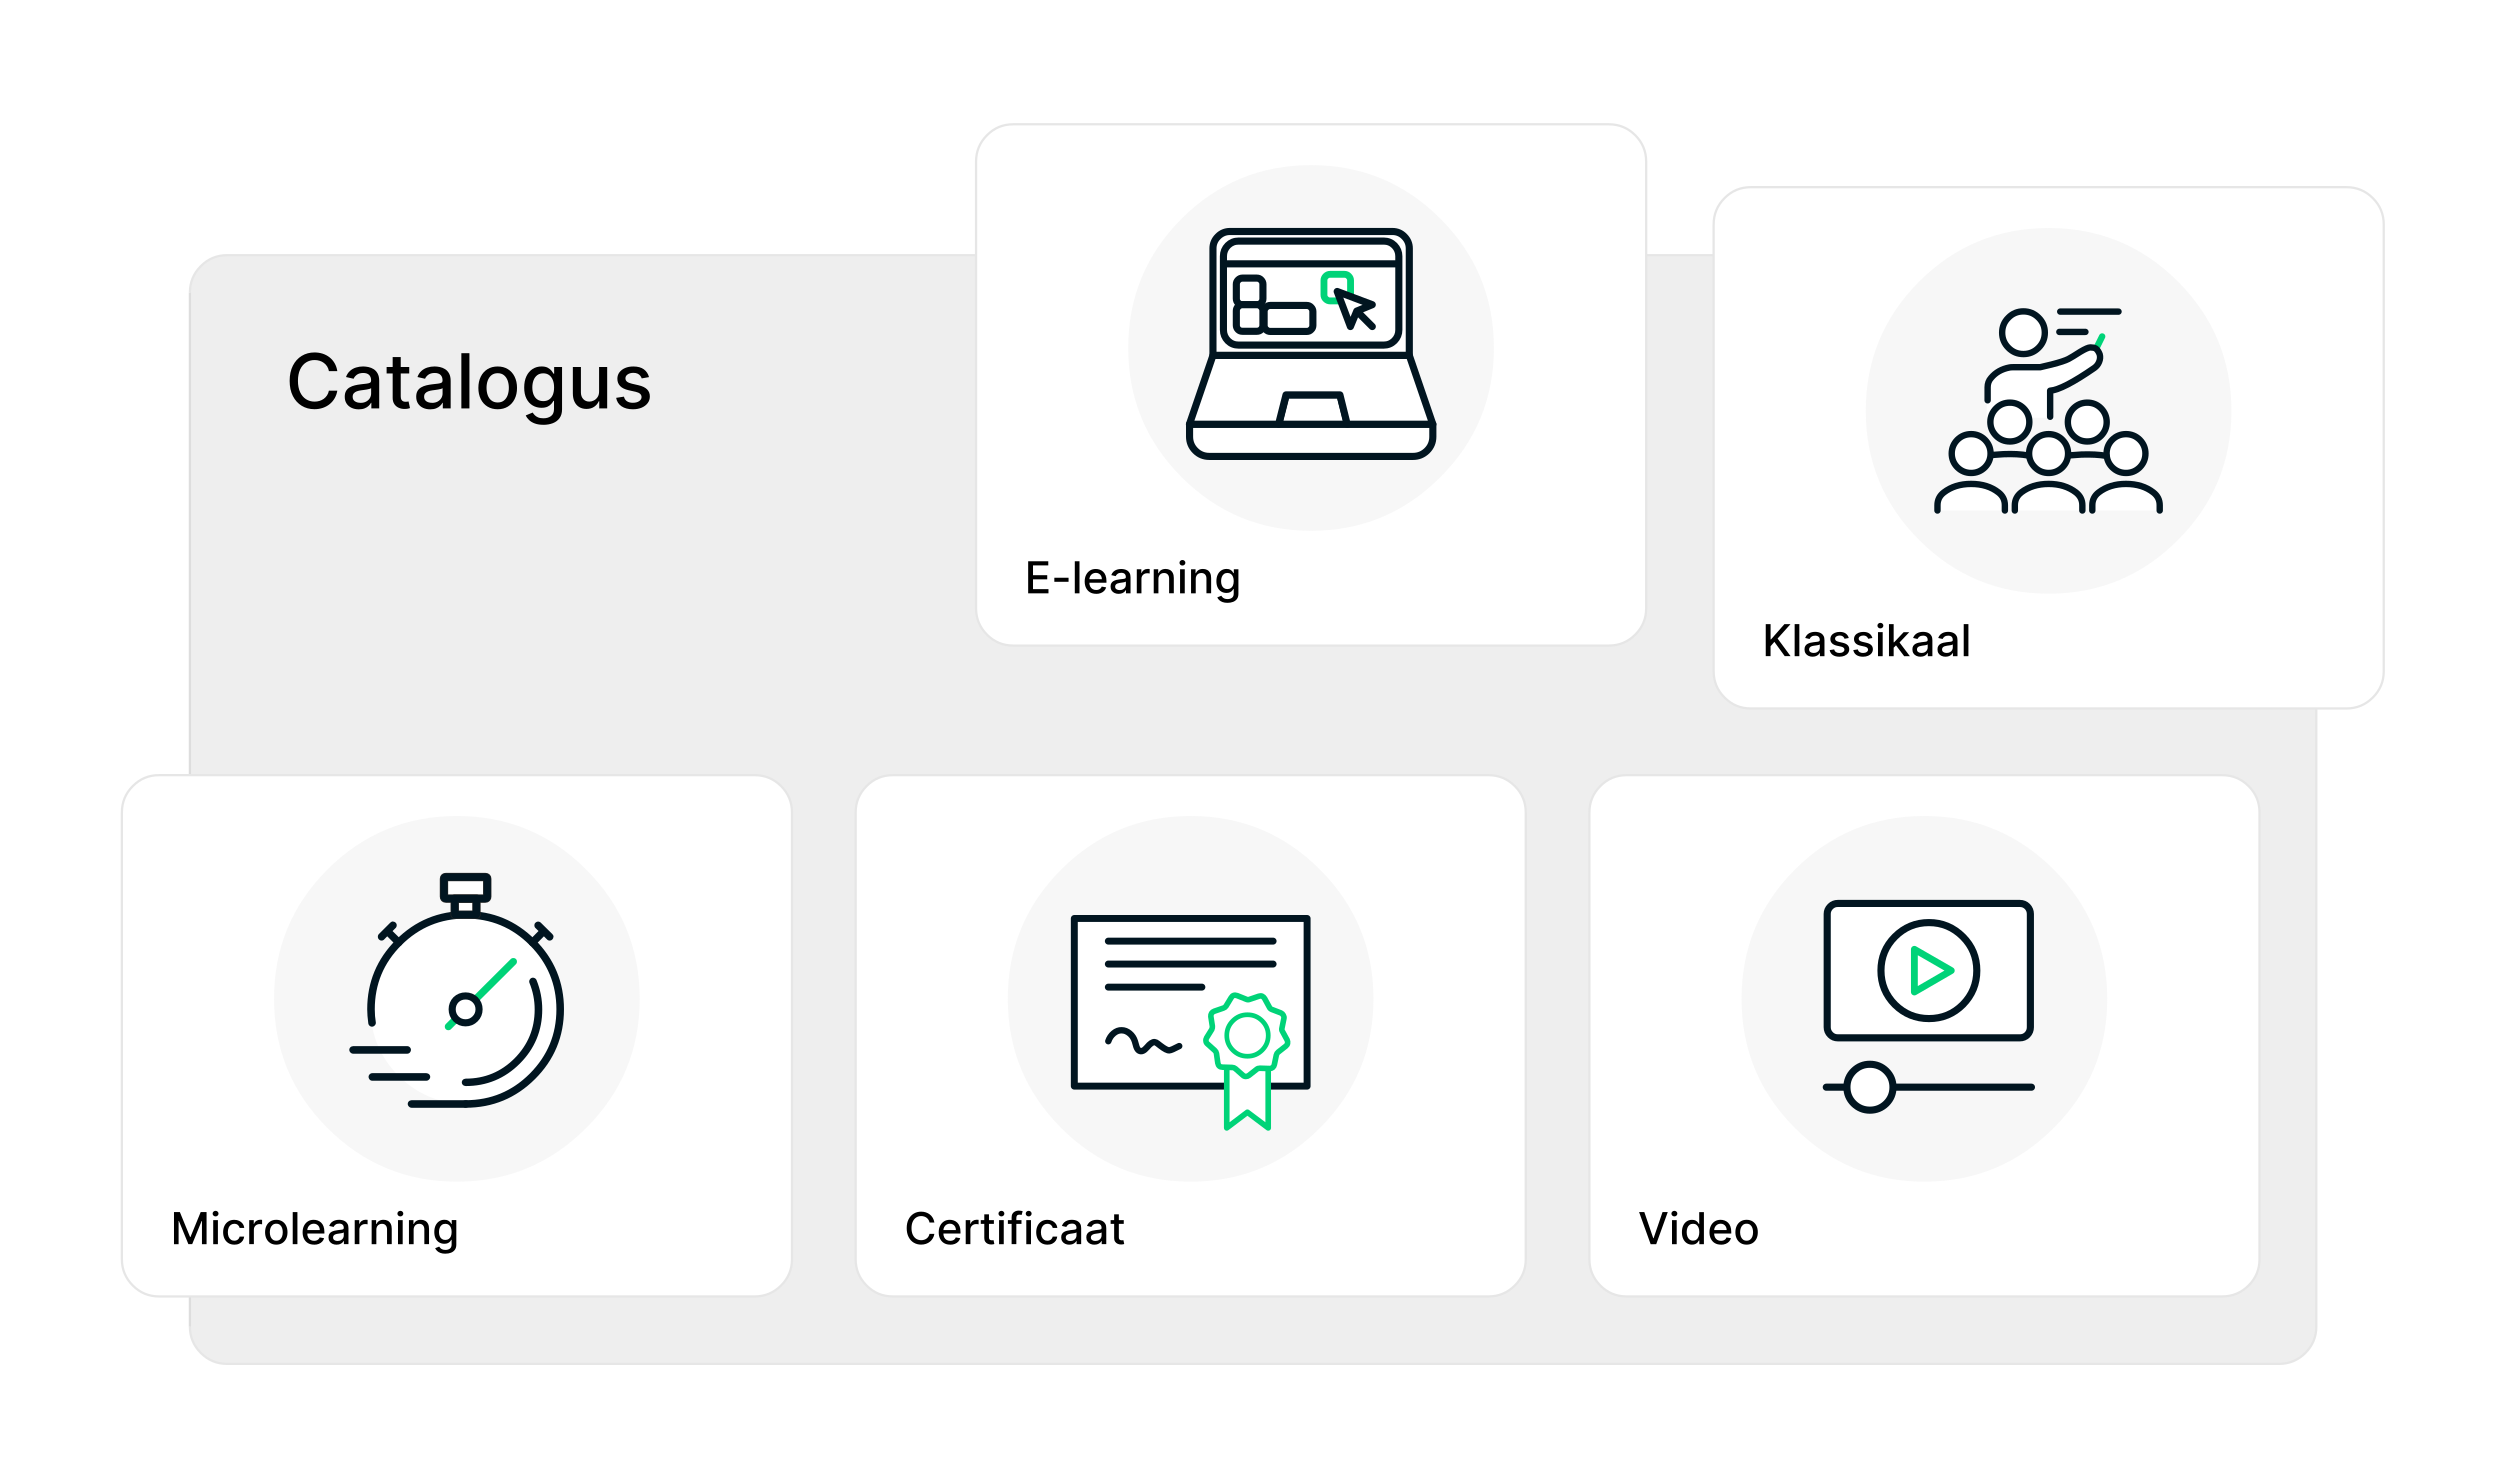 <?xml version="1.0" encoding="UTF-8"?>
<svg id="Layer_1" xmlns="http://www.w3.org/2000/svg" version="1.1" xmlns:xlink="http://www.w3.org/1999/xlink" viewBox="0 0 986 576">
  <!-- Generator: Adobe Illustrator 29.4.0, SVG Export Plug-In . SVG Version: 2.1.0 Build 152)  -->
  <defs>
    <style>
      .st0 {
        clip-path: url(#clippath-4);
      }

      .st1 {
        filter: url(#drop-shadow-2);
      }

      .st2 {
        stroke: #e6e6e6;
      }

      .st2, .st3, .st4, .st5, .st6, .st7, .st8, .st9, .st10, .st11, .st12, .st13 {
        fill: none;
      }

      .st2, .st12 {
        stroke-miterlimit: 4.79;
        stroke-width: .9px;
      }

      .st14 {
        fill: #f6f6f6;
      }

      .st3 {
        stroke-width: 2.52px;
      }

      .st3, .st4, .st5, .st7, .st8, .st9, .st10, .st11, .st13 {
        stroke-linecap: round;
        stroke-linejoin: round;
      }

      .st3, .st4, .st7, .st10 {
        stroke: #011520;
      }

      .st4 {
        stroke-width: 2.81px;
      }

      .st15 {
        filter: url(#drop-shadow-5);
      }

      .st16 {
        fill: #fff;
      }

      .st5 {
        stroke-width: 1.86px;
      }

      .st5, .st9, .st11, .st13 {
        stroke: #00d378;
      }

      .st17 {
        fill-opacity: .43;
      }

      .st17, .st18 {
        fill: #eee;
      }

      .st19 {
        filter: url(#drop-shadow-4);
      }

      .st20 {
        clip-path: url(#clippath-1);
      }

      .st7 {
        stroke-width: 2.74px;
      }

      .st21 {
        filter: url(#drop-shadow-1);
      }

      .st22 {
        isolation: isolate;
      }

      .st23 {
        clip-path: url(#clippath-5);
      }

      .st8 {
        stroke: #262626;
        stroke-width: 3.29px;
      }

      .st9 {
        stroke-width: 2.7px;
      }

      .st24 {
        clip-path: url(#clippath-3);
      }

      .st10, .st13 {
        stroke-width: 2.52px;
      }

      .st11 {
        stroke-width: 2.22px;
      }

      .st12 {
        stroke: #ddd;
      }

      .st25 {
        filter: url(#drop-shadow-3);
      }

      .st26 {
        clip-path: url(#clippath-2);
      }

      .st27 {
        clip-path: url(#clippath);
      }
    </style>
    <filter id="drop-shadow-1" x="341.48" y="5.48" width="351" height="293" filterUnits="userSpaceOnUse">
      <feOffset dx="0" dy="0"/>
      <feGaussianBlur result="blur" stdDeviation="14.17"/>
      <feFlood flood-color="#000" flood-opacity=".19"/>
      <feComposite in2="blur" operator="in"/>
      <feComposite in="SourceGraphic"/>
    </filter>
    <clipPath id="clippath">
      <rect class="st6" x="401.23" y="214.3" width="91.6" height="26.81"/>
    </clipPath>
    <filter id="drop-shadow-2" x="632.48" y="30.48" width="351" height="292" filterUnits="userSpaceOnUse">
      <feOffset dx="0" dy="0"/>
      <feGaussianBlur result="blur1" stdDeviation="14.17"/>
      <feFlood flood-color="#000" flood-opacity=".19"/>
      <feComposite in2="blur1" operator="in"/>
      <feComposite in="SourceGraphic"/>
    </filter>
    <clipPath id="clippath-1">
      <rect class="st6" x="692.12" y="239.09" width="88.84" height="26.81"/>
    </clipPath>
    <filter id="drop-shadow-3" x="294.48" y="262.48" width="351" height="292" filterUnits="userSpaceOnUse">
      <feOffset dx="0" dy="0"/>
      <feGaussianBlur result="blur2" stdDeviation="14.17"/>
      <feFlood flood-color="#000" flood-opacity=".19"/>
      <feComposite in2="blur2" operator="in"/>
      <feComposite in="SourceGraphic"/>
    </filter>
    <clipPath id="clippath-2">
      <rect class="st6" x="353.73" y="470.99" width="93.56" height="26.81"/>
    </clipPath>
    <filter id="drop-shadow-4" x="583.48" y="262.48" width="351" height="292" filterUnits="userSpaceOnUse">
      <feOffset dx="0" dy="0"/>
      <feGaussianBlur result="blur3" stdDeviation="14.17"/>
      <feFlood flood-color="#000" flood-opacity=".19"/>
      <feComposite in2="blur3" operator="in"/>
      <feComposite in="SourceGraphic"/>
    </filter>
    <clipPath id="clippath-3">
      <rect class="st6" x="643.13" y="470.99" width="54.21" height="26.81"/>
    </clipPath>
    <filter id="drop-shadow-5" x="4.48" y="262.48" width="351" height="292" filterUnits="userSpaceOnUse">
      <feOffset dx="0" dy="0"/>
      <feGaussianBlur result="blur4" stdDeviation="14.17"/>
      <feFlood flood-color="#000" flood-opacity=".19"/>
      <feComposite in2="blur4" operator="in"/>
      <feComposite in="SourceGraphic"/>
    </filter>
    <clipPath id="clippath-4">
      <rect class="st6" x="64.34" y="470.99" width="120.01" height="26.81"/>
    </clipPath>
    <clipPath id="clippath-5">
      <rect class="st6" x="110.18" y="129.69" width="150.15" height="41.03"/>
    </clipPath>
  </defs>
  <g>
    <g id="LMS__Alle_leermaterialen_op_1_plek__0_Layer0_0_FILL">
      <path class="st18" d="M913.56,115.38c0-4.07-1.44-7.55-4.31-10.42-2.87-2.87-6.35-4.31-10.42-4.31H89.57c-4.07,0-7.53,1.44-10.36,4.31-2.87,2.87-4.31,6.35-4.31,10.42v407.86c0,4.03,1.44,7.49,4.31,10.36,2.83,2.87,6.29,4.31,10.36,4.31h809.25c4.07,0,7.55-1.44,10.42-4.31s4.31-6.33,4.31-10.36V115.38M303.69,365.31c.56-.4,1.16-.58,1.8-.54v-.3c.84.28,1.5.66,1.98,1.14.6.68.82,1.4.66,2.16-.12.88-.76,1.64-1.92,2.28-.28.12-.5.18-.66.18l-.6-.12c-.32-.04-.64-.16-.96-.36-.48-.32-.84-.74-1.08-1.26-.28-.56-.36-1.1-.24-1.62.12-.64.46-1.16,1.02-1.56Z"/>
      <path class="st14" d="M305.48,364.77c-.64-.04-1.24.14-1.8.54-.56.4-.9.92-1.02,1.56-.12.52-.04,1.06.24,1.62.24.52.6.94,1.08,1.26.32.2.64.32.96.36l.6.12c.16,0,.38-.06.66-.18,1.16-.64,1.8-1.4,1.92-2.28.16-.76-.06-1.48-.66-2.16-.48-.48-1.14-.86-1.98-1.14v.3Z"/>
    </g>
    <path id="LMS__Alle_leermaterialen_op_1_plek__0_Layer0_0_1_STROKES" class="st2" d="M74.9,115.38c0-4.07,1.44-7.55,4.31-10.42,2.83-2.87,6.29-4.31,10.36-4.31h809.25c4.07,0,7.55,1.44,10.42,4.31,2.87,2.87,4.31,6.35,4.31,10.42v407.86c0,4.03-1.44,7.49-4.31,10.36s-6.35,4.31-10.42,4.31H89.57c-4.07,0-7.53-1.44-10.36-4.31-2.87-2.87-4.31-6.33-4.31-10.36"/>
    <path id="LMS__Alle_leermaterialen_op_1_plek__0_Layer0_0_2_STROKES" class="st12" d="M74.9,523.24V115.38"/>
  </g>
  <g class="st21">
    <g>
      <g id="blokjes_0_Layer3_0_FILL">
        <path class="st16" d="M649.26,63.75c0-4.07-1.44-7.55-4.31-10.42s-6.35-4.31-10.42-4.31h-234.89c-4.07,0-7.53,1.44-10.36,4.31-2.87,2.87-4.31,6.35-4.31,10.42v176.2c0,4.03,1.44,7.49,4.31,10.36,2.83,2.87,6.29,4.31,10.36,4.31h234.89c4.07,0,7.55-1.44,10.42-4.31,2.87-2.87,4.31-6.33,4.31-10.36V63.75Z"/>
      </g>
      <path id="blokjes_0_Layer3_0_1_STROKES" class="st2" d="M399.63,49.02h234.89c4.07,0,7.55,1.44,10.42,4.31s4.31,6.35,4.31,10.42v176.2c0,4.03-1.44,7.49-4.31,10.36-2.87,2.87-6.35,4.31-10.42,4.31h-234.89c-4.07,0-7.53-1.44-10.36-4.31-2.87-2.87-4.31-6.33-4.31-10.36V63.75c0-4.07,1.44-7.55,4.31-10.42,2.83-2.87,6.29-4.31,10.36-4.31Z"/>
    </g>
    <g class="st27">
      <g class="st22">
        <g class="st22">
          <path d="M405.51,234.01v-12.65h7.93v1.64h-6.02v3.85h5.61v1.64h-5.61v3.87h6.1v1.64h-8Z"/>
          <path d="M421.44,227.86v1.6h-5.61v-1.6h5.61Z"/>
          <path d="M425.75,221.36v12.65h-1.85v-12.65h1.85Z"/>
          <path d="M432.32,234.2c-.93,0-1.74-.2-2.41-.6-.67-.4-1.19-.97-1.56-1.7-.36-.73-.55-1.59-.55-2.57s.18-1.83.55-2.57.88-1.32,1.53-1.74,1.43-.62,2.31-.62c.54,0,1.05.09,1.56.27.5.18.95.46,1.35.83s.71.87.94,1.47c.23.6.35,1.33.35,2.2v.65h-7.54v-1.38h5.73c0-.49-.1-.92-.3-1.29-.2-.38-.47-.67-.83-.89s-.77-.33-1.25-.33c-.52,0-.97.13-1.36.38-.38.25-.68.58-.89.99-.21.41-.31.85-.31,1.32v1.08c0,.63.11,1.17.34,1.62.22.44.54.78.94,1.02.4.23.88.35,1.41.35.35,0,.67-.05.96-.15.29-.1.54-.25.75-.45.21-.2.37-.45.48-.75l1.75.31c-.14.51-.39.96-.75,1.35-.36.38-.81.68-1.35.9-.54.21-1.16.32-1.85.32Z"/>
          <path d="M441.21,234.22c-.6,0-1.14-.11-1.63-.34-.49-.22-.87-.55-1.15-.98s-.42-.95-.42-1.58c0-.54.1-.98.31-1.32.21-.35.48-.62.83-.82.35-.2.74-.35,1.17-.46.43-.1.87-.18,1.32-.23.57-.07,1.03-.12,1.38-.16.35-.04.61-.11.77-.21s.24-.26.24-.48v-.04c0-.54-.15-.96-.45-1.25s-.75-.44-1.35-.44-1.11.14-1.47.41c-.36.27-.6.58-.74.91l-1.74-.4c.21-.58.51-1.04.9-1.4s.86-.62,1.37-.78c.52-.16,1.06-.24,1.64-.24.38,0,.78.04,1.21.13.43.09.83.25,1.2.48.37.23.68.57.92,1,.24.43.36,1,.36,1.69v6.3h-1.8v-1.3h-.07c-.12.24-.3.47-.54.7-.24.23-.55.42-.92.57-.38.15-.82.23-1.35.23ZM441.61,232.74c.51,0,.95-.1,1.31-.3.36-.2.64-.47.83-.79.19-.33.29-.68.29-1.05v-1.22c-.07.07-.19.13-.38.18-.19.06-.4.1-.64.14s-.47.07-.7.1-.42.06-.57.08c-.36.05-.68.12-.98.23-.29.11-.53.26-.7.46-.17.2-.26.46-.26.79,0,.46.17.8.51,1.03.34.23.77.35,1.29.35Z"/>
          <path d="M448.35,234.01v-9.49h1.79v1.51h.1c.17-.51.48-.91.92-1.21s.94-.44,1.49-.44c.12,0,.25,0,.41.01.16,0,.28.02.37.03v1.77c-.07-.02-.21-.04-.4-.07s-.38-.04-.57-.04c-.44,0-.82.09-1.16.27-.34.18-.61.44-.81.76-.2.32-.3.69-.3,1.1v5.79h-1.85Z"/>
          <path d="M456.88,228.38v5.63h-1.85v-9.49h1.77v1.54h.12c.22-.5.56-.91,1.03-1.21.47-.3,1.06-.46,1.77-.46.65,0,1.21.14,1.7.4s.86.67,1.13,1.2.4,1.19.4,1.97v6.03h-1.85v-5.81c0-.69-.18-1.23-.54-1.61-.36-.39-.85-.58-1.48-.58-.43,0-.81.09-1.14.28-.33.19-.59.46-.78.81-.19.36-.29.79-.29,1.29Z"/>
          <path d="M466.35,223.06c-.32,0-.6-.11-.82-.32-.23-.22-.34-.47-.34-.78s.11-.56.34-.78.5-.32.82-.32.6.11.82.32.34.47.34.77-.11.57-.34.78c-.23.22-.5.32-.82.32ZM465.42,234.01v-9.49h1.85v9.49h-1.85Z"/>
          <path d="M471.6,228.38v5.63h-1.85v-9.49h1.77v1.54h.12c.22-.5.56-.91,1.03-1.21.47-.3,1.06-.46,1.77-.46.65,0,1.21.14,1.7.4s.86.67,1.13,1.2.4,1.19.4,1.97v6.03h-1.85v-5.81c0-.69-.18-1.23-.54-1.61-.36-.39-.85-.58-1.48-.58-.43,0-.81.09-1.14.28-.33.19-.59.46-.78.81-.19.36-.29.79-.29,1.29Z"/>
          <path d="M484.12,237.76c-.75,0-1.4-.1-1.94-.3-.54-.2-.98-.46-1.32-.78s-.6-.68-.77-1.07l1.59-.65c.11.18.26.37.45.58.19.2.44.38.77.52s.74.22,1.25.22c.7,0,1.28-.17,1.74-.51.46-.34.69-.88.69-1.62v-1.87h-.12c-.11.2-.27.43-.48.67s-.49.46-.86.64-.83.27-1.41.27c-.75,0-1.42-.18-2.02-.53s-1.07-.87-1.42-1.56c-.35-.69-.52-1.54-.52-2.55s.17-1.87.52-2.59c.34-.72.82-1.27,1.42-1.66.6-.38,1.28-.58,2.04-.58.59,0,1.06.1,1.43.29.36.2.65.42.85.68.2.26.36.49.47.69h.14v-1.54h1.81v9.7c0,.82-.19,1.48-.57,2.01s-.89.91-1.53,1.16c-.64.25-1.37.38-2.18.38ZM484.1,232.33c.53,0,.98-.12,1.35-.37s.65-.61.84-1.07.29-1.03.29-1.68-.1-1.2-.28-1.69c-.19-.49-.47-.87-.83-1.14-.37-.27-.82-.41-1.36-.41s-1.02.14-1.39.43c-.37.29-.65.67-.84,1.16-.19.49-.28,1.04-.28,1.64s.09,1.17.28,1.64.47.84.84,1.1c.37.26.83.4,1.38.4Z"/>
        </g>
      </g>
    </g>
    <g id="blokjes_0_Layer1_0_FILL">
      <path class="st17" d="M568.05,86.21c-14.05-14.05-31.04-21.08-50.97-21.08s-36.93,7.03-51.03,21.08c-14.05,14.09-21.08,31.1-21.08,51.03s7.03,36.91,21.08,50.97c14.09,14.09,31.1,21.14,51.03,21.14s36.91-7.05,50.97-21.14c14.09-14.05,21.14-31.04,21.14-50.97s-7.05-36.93-21.14-51.03Z"/>
    </g>
    <g>
      <g>
        <g id="ico_obj_laptop_sleepvraag_elearning_cursor_0_Layer0_0_MEMBER_0_FILL">
          <path class="st16" d="M555.83,98.01c0-1.84-.66-3.41-1.98-4.73-1.28-1.32-2.83-1.98-4.67-1.98h-64.08c-1.84,0-3.41.66-4.73,1.98-1.32,1.32-1.98,2.89-1.98,4.73v42.16h77.44v-42.16Z"/>
        </g>
        <path id="ico_obj_laptop_sleepvraag_elearning_cursor_0_Layer0_0_MEMBER_0_1_STROKES" class="st4" d="M555.83,98.01v42.16h-77.44v-42.16c0-1.84.66-3.41,1.98-4.73,1.32-1.32,2.89-1.98,4.73-1.98h64.08c1.84,0,3.39.66,4.67,1.98,1.32,1.32,1.98,2.89,1.98,4.73Z"/>
      </g>
      <g>
        <g id="ico_obj_laptop_sleepvraag_elearning_cursor_0_Layer0_0_MEMBER_1_FILL">
          <path class="st16" d="M557.33,180c2.12,0,3.95-.76,5.51-2.28,1.52-1.52,2.28-3.35,2.28-5.51v-4.91h-95.95v4.91c0,2.16.76,3.99,2.28,5.51,1.52,1.52,3.35,2.28,5.51,2.28h80.37Z"/>
        </g>
        <path id="ico_obj_laptop_sleepvraag_elearning_cursor_0_Layer0_0_MEMBER_1_1_STROKES" class="st4" d="M565.11,167.31v4.91c0,2.16-.76,3.99-2.28,5.51-1.56,1.52-3.39,2.28-5.51,2.28h-80.37c-2.16,0-3.99-.76-5.51-2.28-1.52-1.52-2.28-3.35-2.28-5.51v-4.91h95.95Z"/>
      </g>
      <g>
        <g id="ico_obj_laptop_sleepvraag_elearning_cursor_0_Layer0_0_MEMBER_2_FILL">
          <path class="st16" d="M531.45,167.31l-2.93-11.56h-21.2l-2.93,11.56h27.07Z"/>
        </g>
        <path id="ico_obj_laptop_sleepvraag_elearning_cursor_0_Layer0_0_MEMBER_2_1_STROKES" class="st4" d="M531.45,167.31h-27.07l2.93-11.56h21.2l2.93,11.56Z"/>
      </g>
      <g>
        <g id="ico_obj_laptop_sleepvraag_elearning_cursor_0_Layer0_0_MEMBER_3_FILL">
          <path class="st16" d="M565.11,167.31l-9.28-27.13h-77.44l-9.28,27.13h35.16l2.93-11.56h21.26l2.87,11.56h33.78Z"/>
        </g>
        <path id="ico_obj_laptop_sleepvraag_elearning_cursor_0_Layer0_0_MEMBER_3_1_STROKES" class="st4" d="M565.11,167.31h-33.78l-2.87-11.56h-21.26l-2.93,11.56h-35.16l9.28-27.13h77.44l9.28,27.13Z"/>
      </g>
      <g>
        <g id="ico_obj_laptop_sleepvraag_elearning_cursor_0_Layer0_0_MEMBER_4_FILL">
          <path class="st16" d="M551.7,130.11v-29.05c0-1.64-.58-3.05-1.74-4.25-1.16-1.16-2.58-1.74-4.25-1.74h-57.2c-1.68,0-3.09.58-4.25,1.74-1.16,1.2-1.74,2.62-1.74,4.25v29.05c0,1.64.58,3.05,1.74,4.25,1.16,1.16,2.58,1.74,4.25,1.74h57.2c1.68,0,3.09-.58,4.25-1.74,1.16-1.2,1.74-2.62,1.74-4.25Z"/>
        </g>
        <path id="ico_obj_laptop_sleepvraag_elearning_cursor_0_Layer0_0_MEMBER_4_1_STROKES" class="st4" d="M488.51,95.08h57.2c1.68,0,3.09.58,4.25,1.74,1.16,1.2,1.74,2.62,1.74,4.25v29.05c0,1.64-.58,3.05-1.74,4.25-1.16,1.16-2.58,1.74-4.25,1.74h-57.2c-1.68,0-3.09-.58-4.25-1.74-1.16-1.2-1.74-2.62-1.74-4.25v-29.05c0-1.64.58-3.05,1.74-4.25,1.16-1.16,2.58-1.74,4.25-1.74Z"/>
      </g>
      <path id="ico_obj_laptop_sleepvraag_elearning_cursor_0_Layer0_0_MEMBER_5_1_STROKES" class="st4" d="M483.12,104.06h67.44"/>
      <g>
        <g id="ico_obj_laptop_sleepvraag_elearning_cursor_0_Layer0_0_MEMBER_6_FILL">
          <path class="st16" d="M498.09,112.09c0-.64-.24-1.2-.72-1.68-.44-.48-1-.72-1.68-.72h-5.69c-.64,0-1.2.24-1.68.72s-.72,1.04-.72,1.68v5.69c0,.68.24,1.26.72,1.74.44.44,1,.66,1.68.66h5.69c.68,0,1.24-.22,1.68-.66.48-.48.72-1.06.72-1.74v-5.69Z"/>
        </g>
        <path id="ico_obj_laptop_sleepvraag_elearning_cursor_0_Layer0_0_MEMBER_6_1_STROKES" class="st4" d="M490.01,109.69h5.69c.68,0,1.24.24,1.68.72.48.48.72,1.04.72,1.68v5.69c0,.68-.24,1.26-.72,1.74-.44.44-1,.66-1.68.66h-5.69c-.68,0-1.24-.22-1.68-.66-.48-.48-.72-1.06-.72-1.74v-5.69c0-.64.24-1.2.72-1.68s1.04-.72,1.68-.72Z"/>
      </g>
      <g>
        <g id="ico_obj_laptop_sleepvraag_elearning_cursor_0_Layer0_0_MEMBER_7_FILL">
          <path class="st16" d="M490.01,120.17c-.64,0-1.2.24-1.68.72s-.72,1.04-.72,1.68v5.69c0,.68.24,1.26.72,1.74.44.44,1,.66,1.68.66h5.69c.68,0,1.24-.22,1.68-.66.48-.48.72-1.06.72-1.74v-5.69c0-.64-.24-1.2-.72-1.68-.44-.48-1-.72-1.68-.72h-5.69Z"/>
        </g>
        <path id="ico_obj_laptop_sleepvraag_elearning_cursor_0_Layer0_0_MEMBER_7_1_STROKES" class="st4" d="M490.01,120.17h5.69c.68,0,1.24.24,1.68.72.48.48.72,1.04.72,1.68v5.69c0,.68-.24,1.26-.72,1.74-.44.44-1,.66-1.68.66h-5.69c-.68,0-1.24-.22-1.68-.66-.48-.48-.72-1.06-.72-1.74v-5.69c0-.64.24-1.2.72-1.68s1.04-.72,1.68-.72Z"/>
      </g>
      <g>
        <g id="ico_obj_laptop_sleepvraag_elearning_cursor_0_Layer0_0_MEMBER_8_FILL">
          <path class="st16" d="M517.8,128.32v-5.45c0-.64-.24-1.2-.72-1.68-.44-.48-1-.72-1.68-.72h-14.43c-.64,0-1.2.24-1.68.72-.48.48-.72,1.04-.72,1.68v5.45c0,.68.24,1.24.72,1.68.48.48,1.04.72,1.68.72h14.43c.68,0,1.24-.24,1.68-.72.48-.44.72-1,.72-1.68Z"/>
        </g>
        <path id="ico_obj_laptop_sleepvraag_elearning_cursor_0_Layer0_0_MEMBER_8_1_STROKES" class="st4" d="M500.97,120.47h14.43c.68,0,1.24.24,1.68.72.48.48.72,1.04.72,1.68v5.45c0,.68-.24,1.24-.72,1.68-.44.48-1,.72-1.68.72h-14.43c-.64,0-1.2-.24-1.68-.72-.48-.44-.72-1-.72-1.68v-5.45c0-.64.24-1.2.72-1.68.48-.48,1.04-.72,1.68-.72Z"/>
      </g>
      <g>
        <g id="ico_obj_laptop_sleepvraag_elearning_cursor_0_Layer0_0_MEMBER_9_FILL">
          <path class="st16" d="M524.57,108.19c-.64,0-1.2.24-1.68.72s-.72,1.04-.72,1.68v5.69c0,.68.24,1.24.72,1.68.48.48,1.04.72,1.68.72h5.69c.68,0,1.24-.24,1.68-.72.48-.44.72-1,.72-1.68v-5.69c0-.64-.24-1.2-.72-1.68-.44-.48-1-.72-1.68-.72h-5.69Z"/>
        </g>
        <path id="ico_obj_laptop_sleepvraag_elearning_cursor_0_Layer0_0_MEMBER_9_1_STROKES" class="st9" d="M524.57,108.19h5.69c.68,0,1.24.24,1.68.72.48.48.72,1.04.72,1.68v5.69c0,.68-.24,1.24-.72,1.68-.44.48-1,.72-1.68.72h-5.69c-.64,0-1.2-.24-1.68-.72-.48-.44-.72-1-.72-1.68v-5.69c0-.64.24-1.2.72-1.68s1.04-.72,1.68-.72Z"/>
      </g>
      <g id="ico_obj_laptop_sleepvraag_elearning_cursor_0_Layer0_0_MEMBER_10_MEMBER_0_FILL">
        <path class="st16" d="M532.59,128.8l2.52-6.11,6.11-2.52-13.83-5.21,5.21,13.83Z"/>
      </g>
      <path id="ico_obj_laptop_sleepvraag_elearning_cursor_0_Layer0_0_MEMBER_10_MEMBER_1_1_STROKES" class="st4" d="M535.11,122.69l6.11-2.52-13.83-5.21,5.21,13.83,2.52-6.11,6.11,6.11"/>
    </g>
  </g>
  <g class="st1">
    <g>
      <g id="blokjes_1_Layer3_0_FILL">
        <path class="st16" d="M940.15,88.55c0-4.07-1.44-7.55-4.31-10.42s-6.35-4.31-10.42-4.31h-234.89c-4.07,0-7.53,1.44-10.36,4.31-2.87,2.87-4.31,6.35-4.31,10.42v176.2c0,4.03,1.44,7.49,4.31,10.36,2.83,2.87,6.29,4.31,10.36,4.31h234.89c4.07,0,7.55-1.44,10.42-4.31,2.87-2.87,4.31-6.33,4.31-10.36V88.55Z"/>
      </g>
      <path id="blokjes_1_Layer3_0_1_STROKES" class="st2" d="M690.53,73.82h234.89c4.07,0,7.55,1.44,10.42,4.31s4.31,6.35,4.31,10.42v176.2c0,4.03-1.44,7.49-4.31,10.36-2.87,2.87-6.35,4.31-10.42,4.31h-234.89c-4.07,0-7.53-1.44-10.36-4.31-2.87-2.87-4.31-6.33-4.31-10.36V88.55c0-4.07,1.44-7.55,4.31-10.42,2.83-2.87,6.29-4.31,10.36-4.31Z"/>
    </g>
    <g class="st20">
      <g class="st22">
        <g class="st22">
          <path d="M696.41,258.8v-12.65h1.91v6.04h.16l5.3-6.04h2.4l-5.1,5.69,5.12,6.95h-2.3l-4.09-5.65-1.5,1.72v3.93h-1.91Z"/>
          <path d="M709.66,246.15v12.65h-1.85v-12.65h1.85Z"/>
          <path d="M714.9,259.01c-.6,0-1.14-.11-1.63-.34-.49-.22-.87-.55-1.15-.98-.28-.43-.42-.95-.42-1.58,0-.54.1-.98.31-1.32.21-.35.48-.62.83-.82.35-.2.74-.35,1.17-.46.43-.1.87-.18,1.32-.23.57-.07,1.03-.12,1.38-.16.35-.04.61-.11.77-.21.16-.1.24-.26.24-.48v-.04c0-.54-.15-.96-.46-1.25s-.75-.44-1.35-.44-1.11.14-1.47.41c-.36.27-.6.58-.74.91l-1.74-.4c.21-.58.51-1.04.9-1.4s.86-.62,1.38-.78c.52-.16,1.06-.24,1.64-.24.38,0,.78.04,1.21.13.43.09.83.25,1.2.48.37.23.68.57.92,1,.24.43.36,1,.36,1.69v6.3h-1.8v-1.3h-.07c-.12.24-.3.47-.54.7-.24.23-.55.42-.92.57-.38.15-.82.23-1.35.23ZM715.31,257.53c.51,0,.95-.1,1.31-.3.36-.2.64-.47.83-.79.19-.33.29-.68.29-1.05v-1.22c-.07.07-.19.13-.38.18-.19.06-.4.1-.64.14s-.47.07-.7.1-.42.06-.57.08c-.36.05-.69.12-.98.23-.29.11-.53.26-.7.46-.17.2-.26.46-.26.79,0,.46.17.8.51,1.03.34.23.77.35,1.29.35Z"/>
          <path d="M729.15,251.63l-1.67.3c-.07-.21-.18-.42-.33-.61-.15-.19-.35-.35-.61-.48-.25-.12-.57-.19-.96-.19-.52,0-.96.12-1.31.35-.35.23-.52.53-.52.9,0,.32.12.57.35.77.24.19.61.35,1.14.48l1.51.35c.87.2,1.52.51,1.95.93.43.42.64.97.64,1.64,0,.57-.16,1.07-.49,1.52-.33.44-.78.79-1.37,1.04-.58.25-1.26.38-2.02.38-1.06,0-1.93-.23-2.6-.68-.67-.45-1.08-1.1-1.24-1.94l1.79-.27c.11.47.34.82.69,1.05.35.24.8.36,1.35.36.61,0,1.09-.13,1.45-.38.36-.25.54-.56.54-.93,0-.3-.11-.55-.33-.75-.22-.2-.56-.35-1.01-.46l-1.61-.35c-.89-.2-1.54-.52-1.96-.96-.42-.44-.63-1-.63-1.67,0-.56.16-1.05.47-1.47.31-.42.75-.75,1.3-.98.55-.24,1.18-.36,1.9-.36,1.03,0,1.83.22,2.42.66.59.44.98,1.03,1.17,1.78Z"/>
          <path d="M738.47,251.63l-1.67.3c-.07-.21-.18-.42-.33-.61-.15-.19-.35-.35-.61-.48-.25-.12-.57-.19-.96-.19-.52,0-.96.12-1.31.35-.35.23-.52.53-.52.9,0,.32.12.57.35.77.24.19.61.35,1.14.48l1.51.35c.87.2,1.52.51,1.95.93.43.42.64.97.64,1.64,0,.57-.16,1.07-.49,1.52-.33.44-.78.79-1.37,1.04-.58.25-1.26.38-2.02.38-1.06,0-1.93-.23-2.6-.68-.67-.45-1.08-1.1-1.24-1.94l1.79-.27c.11.47.34.82.69,1.05.35.24.8.36,1.35.36.61,0,1.09-.13,1.45-.38.36-.25.54-.56.54-.93,0-.3-.11-.55-.33-.75-.22-.2-.56-.35-1.01-.46l-1.61-.35c-.89-.2-1.54-.52-1.96-.96-.42-.44-.63-1-.63-1.67,0-.56.16-1.05.47-1.47.31-.42.75-.75,1.3-.98.55-.24,1.18-.36,1.9-.36,1.03,0,1.83.22,2.42.66.59.44.98,1.03,1.17,1.78Z"/>
          <path d="M741.62,247.85c-.32,0-.6-.11-.82-.32-.23-.22-.34-.47-.34-.78s.11-.56.34-.78.5-.32.82-.32.6.11.83.32.34.47.34.77-.11.57-.34.78c-.23.22-.5.32-.83.32ZM740.68,258.8v-9.49h1.85v9.49h-1.85Z"/>
          <path d="M745.01,258.8v-12.65h1.85v12.65h-1.85ZM746.71,255.59v-2.25s.31,0,.31,0l3.78-4.01h2.21l-4.31,4.57h-.29l-1.7,1.7ZM751,258.8l-3.4-4.51,1.27-1.29,4.39,5.8h-2.27Z"/>
          <path d="M757.45,259.01c-.6,0-1.14-.11-1.63-.34-.49-.22-.87-.55-1.15-.98s-.42-.95-.42-1.58c0-.54.1-.98.31-1.32.21-.35.48-.62.83-.82.35-.2.74-.35,1.17-.46.43-.1.87-.18,1.32-.23.57-.07,1.03-.12,1.38-.16.35-.04.61-.11.77-.21.16-.1.24-.26.24-.48v-.04c0-.54-.15-.96-.45-1.25s-.75-.44-1.35-.44-1.11.14-1.47.41c-.36.27-.6.58-.74.91l-1.74-.4c.21-.58.51-1.04.91-1.4.4-.36.86-.62,1.37-.78s1.06-.24,1.64-.24c.38,0,.78.04,1.21.13.43.09.83.25,1.2.48.37.23.68.57.92,1,.24.43.36,1,.36,1.69v6.3h-1.8v-1.3h-.07c-.12.24-.3.47-.54.7-.24.23-.54.42-.92.57s-.82.23-1.35.23ZM757.85,257.53c.51,0,.95-.1,1.31-.3.36-.2.64-.47.83-.79.19-.33.29-.68.29-1.05v-1.22c-.07.07-.19.13-.38.18s-.4.1-.64.14c-.24.04-.47.07-.7.1s-.42.06-.57.08c-.36.05-.68.12-.98.23-.29.11-.53.26-.7.46-.18.2-.26.46-.26.79,0,.46.17.8.51,1.03.34.23.77.35,1.29.35Z"/>
          <path d="M767.35,259.01c-.6,0-1.14-.11-1.63-.34-.49-.22-.87-.55-1.15-.98s-.42-.95-.42-1.58c0-.54.1-.98.31-1.32.21-.35.48-.62.83-.82.35-.2.74-.35,1.17-.46.43-.1.87-.18,1.32-.23.57-.07,1.03-.12,1.38-.16.35-.04.61-.11.77-.21.16-.1.24-.26.24-.48v-.04c0-.54-.15-.96-.45-1.25s-.75-.44-1.35-.44-1.11.14-1.47.41c-.36.27-.6.58-.74.91l-1.74-.4c.21-.58.51-1.04.91-1.4.4-.36.86-.62,1.37-.78s1.06-.24,1.64-.24c.38,0,.78.04,1.21.13.43.09.83.25,1.2.48.37.23.68.57.92,1,.24.43.36,1,.36,1.69v6.3h-1.8v-1.3h-.07c-.12.24-.3.47-.54.7-.24.23-.54.42-.92.57s-.82.23-1.35.23ZM767.75,257.53c.51,0,.95-.1,1.31-.3.36-.2.64-.47.83-.79.19-.33.29-.68.29-1.05v-1.22c-.07.07-.19.13-.38.18s-.4.1-.64.14c-.24.04-.47.07-.7.1s-.42.06-.57.08c-.36.05-.68.12-.98.23-.29.11-.53.26-.7.46-.18.2-.26.46-.26.79,0,.46.17.8.51,1.03.34.23.77.35,1.29.35Z"/>
          <path d="M776.34,246.15v12.65h-1.85v-12.65h1.85Z"/>
        </g>
      </g>
    </g>
    <g id="blokjes_1_Layer1_0_FILL">
      <path class="st17" d="M858.94,111.01c-14.05-14.05-31.04-21.08-50.97-21.08s-36.93,7.03-51.03,21.08c-14.05,14.09-21.08,31.1-21.08,51.03s7.03,36.91,21.08,50.97c14.09,14.09,31.1,21.14,51.03,21.14s36.91-7.05,50.97-21.14c14.09-14.05,21.14-31.04,21.14-50.97s-7.05-36.93-21.14-51.03Z"/>
    </g>
    <g>
      <path id="ico_krk_klasikaal_0_Layer0_0_MEMBER_0_1_STROKES" class="st13" d="M826.57,137.8l2.52-5.09"/>
      <g id="ico_krk_klasikaal_0_Layer0_0_MEMBER_1_FILL">
        <path class="st16" d="M808.81,143.33l-4.51,1.07h-10.77c-.58,0-1.02.03-1.31.1-3.04.58-5.47,1.96-7.28,4.12-.91,1.03-1.36,2.28-1.36,3.74v12.42h24.6v-11.11c2.01-.16,5-1.36,8.97-3.59,2.78-1.55,5.59-3.35,8.44-5.38.91-.61,1.55-1.41,1.94-2.38.42-.97.49-1.96.19-2.96l-.19-.58c-.42-.87-.89-1.47-1.41-1.79-.45-.26-1.13-.39-2.04-.39-.71,0-2.02.57-3.93,1.7-2.2,1.42-3.77,2.38-4.71,2.86-1.16.61-3.38,1.34-6.65,2.18Z"/>
      </g>
      <g id="ico_krk_klasikaal_0_Layer0_0_MEMBER_2_MEMBER_0_FILL">
        <path class="st16" d="M764.13,201.35h26.58v-2.09c0-2.07-.84-3.75-2.52-5.05-2.85-2.23-6.44-3.35-10.77-3.35s-7.86,1.12-10.77,3.35c-1.68,1.29-2.52,2.98-2.52,5.05v2.09Z"/>
      </g>
      <path id="ico_krk_klasikaal_0_Layer0_0_MEMBER_2_MEMBER_1_1_STROKES" class="st10" d="M790.72,201.35v-2.09c0-2.07-.84-3.75-2.52-5.05-2.85-2.23-6.44-3.35-10.77-3.35s-7.86,1.12-10.77,3.35c-1.68,1.29-2.52,2.98-2.52,5.05v2.09"/>
      <g>
        <g id="ico_krk_klasikaal_0_Layer0_0_MEMBER_3_FILL">
          <path class="st16" d="M798.04,139.64c2.33,0,4.32-.82,5.97-2.47s2.47-3.64,2.47-5.97-.82-4.3-2.47-5.92c-1.65-1.65-3.64-2.47-5.97-2.47s-4.3.82-5.92,2.47c-1.65,1.62-2.47,3.59-2.47,5.92s.82,4.32,2.47,5.97c1.62,1.65,3.59,2.47,5.92,2.47Z"/>
        </g>
        <path id="ico_krk_klasikaal_0_Layer0_0_MEMBER_3_1_STROKES" class="st10" d="M798.04,122.81c2.33,0,4.32.82,5.97,2.47,1.65,1.62,2.47,3.59,2.47,5.92s-.82,4.32-2.47,5.97-3.64,2.47-5.97,2.47-4.3-.82-5.92-2.47c-1.65-1.65-2.47-3.64-2.47-5.97s.82-4.3,2.47-5.92c1.62-1.65,3.59-2.47,5.92-2.47Z"/>
      </g>
      <g>
        <g id="ico_krk_klasikaal_0_Layer0_0_MEMBER_4_FILL">
          <path class="st16" d="M777.42,171.22c-2.1,0-3.91.74-5.43,2.23-1.49,1.52-2.23,3.33-2.23,5.43,0,2.1.74,3.91,2.23,5.43,1.52,1.49,3.33,2.23,5.43,2.23s3.91-.74,5.43-2.23c1.49-1.52,2.23-3.33,2.23-5.43s-.74-3.91-2.23-5.43c-1.52-1.49-3.33-2.23-5.43-2.23Z"/>
        </g>
        <path id="ico_krk_klasikaal_0_Layer0_0_MEMBER_4_1_STROKES" class="st10" d="M777.42,171.22c2.1,0,3.91.74,5.43,2.23,1.49,1.52,2.23,3.33,2.23,5.43s-.74,3.91-2.23,5.43c-1.52,1.49-3.33,2.23-5.43,2.23s-3.91-.74-5.43-2.23c-1.49-1.52-2.23-3.33-2.23-5.43,0-2.1.74-3.91,2.23-5.43,1.52-1.49,3.33-2.23,5.43-2.23Z"/>
      </g>
      <g>
        <g id="ico_krk_klasikaal_0_Layer0_0_MEMBER_5_FILL">
          <path class="st16" d="M802.55,173.45c-1.52,1.52-2.28,3.33-2.28,5.43s.76,3.91,2.28,5.43c1.49,1.49,3.3,2.23,5.43,2.23s3.91-.74,5.43-2.23c1.49-1.52,2.23-3.33,2.23-5.43,0-2.1-.74-3.91-2.23-5.43-1.52-1.49-3.33-2.23-5.43-2.23-2.13,0-3.95.74-5.43,2.23Z"/>
        </g>
        <path id="ico_krk_klasikaal_0_Layer0_0_MEMBER_5_1_STROKES" class="st10" d="M807.99,171.22c2.1,0,3.91.74,5.43,2.23,1.49,1.52,2.23,3.33,2.23,5.43,0,2.1-.74,3.91-2.23,5.43-1.52,1.49-3.33,2.23-5.43,2.23s-3.95-.74-5.43-2.23c-1.52-1.52-2.28-3.33-2.28-5.43s.76-3.91,2.28-5.43c1.49-1.49,3.3-2.23,5.43-2.23Z"/>
      </g>
      <g>
        <g id="ico_krk_klasikaal_0_Layer0_0_MEMBER_6_FILL">
          <path class="st16" d="M838.5,186.55c2.1,0,3.91-.74,5.43-2.23,1.49-1.52,2.23-3.33,2.23-5.43s-.74-3.91-2.23-5.43c-1.52-1.49-3.33-2.23-5.43-2.23s-3.91.74-5.43,2.23c-1.49,1.52-2.23,3.33-2.23,5.43s.74,3.91,2.23,5.43c1.52,1.49,3.33,2.23,5.43,2.23Z"/>
        </g>
        <path id="ico_krk_klasikaal_0_Layer0_0_MEMBER_6_1_STROKES" class="st10" d="M838.5,171.22c2.1,0,3.91.74,5.43,2.23,1.49,1.52,2.23,3.33,2.23,5.43s-.74,3.91-2.23,5.43c-1.52,1.49-3.33,2.23-5.43,2.23s-3.91-.74-5.43-2.23c-1.49-1.52-2.23-3.33-2.23-5.43s.74-3.91,2.23-5.43c1.52-1.49,3.33-2.23,5.43-2.23Z"/>
      </g>
      <g>
        <g id="ico_krk_klasikaal_0_Layer0_0_MEMBER_7_FILL">
          <path class="st16" d="M823.22,158.8c-2.1,0-3.91.74-5.43,2.23-1.49,1.52-2.23,3.33-2.23,5.43s.74,3.91,2.23,5.43c1.52,1.49,3.33,2.23,5.43,2.23s3.95-.74,5.43-2.23c1.49-1.52,2.23-3.33,2.23-5.43s-.74-3.91-2.23-5.43c-1.49-1.49-3.3-2.23-5.43-2.23Z"/>
        </g>
        <path id="ico_krk_klasikaal_0_Layer0_0_MEMBER_7_1_STROKES" class="st10" d="M823.22,158.8c2.13,0,3.95.74,5.43,2.23,1.49,1.52,2.23,3.33,2.23,5.43s-.74,3.91-2.23,5.43c-1.49,1.49-3.3,2.23-5.43,2.23s-3.91-.74-5.43-2.23c-1.49-1.52-2.23-3.33-2.23-5.43s.74-3.91,2.23-5.43c1.52-1.49,3.33-2.23,5.43-2.23Z"/>
      </g>
      <g>
        <g id="ico_krk_klasikaal_0_Layer0_0_MEMBER_8_FILL">
          <path class="st16" d="M792.71,158.8c-2.13,0-3.95.74-5.43,2.23-1.52,1.52-2.28,3.33-2.28,5.43,0,2.1.76,3.91,2.28,5.43,1.49,1.49,3.3,2.23,5.43,2.23s3.91-.74,5.43-2.23c1.49-1.52,2.23-3.33,2.23-5.43,0-2.1-.74-3.91-2.23-5.43-1.52-1.49-3.33-2.23-5.43-2.23Z"/>
        </g>
        <path id="ico_krk_klasikaal_0_Layer0_0_MEMBER_8_1_STROKES" class="st10" d="M792.71,158.8c2.1,0,3.91.74,5.43,2.23,1.49,1.52,2.23,3.33,2.23,5.43,0,2.1-.74,3.91-2.23,5.43-1.52,1.49-3.33,2.23-5.43,2.23s-3.95-.74-5.43-2.23c-1.52-1.52-2.28-3.33-2.28-5.43,0-2.1.76-3.91,2.28-5.43,1.49-1.49,3.3-2.23,5.43-2.23Z"/>
      </g>
      <g id="ico_krk_klasikaal_0_Layer0_0_MEMBER_9_MEMBER_0_FILL">
        <path class="st16" d="M794.65,199.26v2.09h26.63v-2.09c0-2.04-.84-3.72-2.52-5.05-2.91-2.23-6.5-3.35-10.77-3.35s-7.91,1.12-10.82,3.35c-1.68,1.33-2.52,3.01-2.52,5.05Z"/>
      </g>
      <path id="ico_krk_klasikaal_0_Layer0_0_MEMBER_9_MEMBER_1_1_STROKES" class="st10" d="M821.28,201.35v-2.09c0-2.04-.84-3.72-2.52-5.05-2.91-2.23-6.5-3.35-10.77-3.35s-7.91,1.12-10.82,3.35c-1.68,1.33-2.52,3.01-2.52,5.05v2.09"/>
      <g id="ico_krk_klasikaal_0_Layer0_0_MEMBER_10_MEMBER_0_FILL">
        <path class="st16" d="M849.27,194.21c-2.85-2.23-6.44-3.35-10.77-3.35s-7.86,1.12-10.77,3.35c-1.68,1.29-2.52,2.98-2.52,5.05v2.09h26.58v-2.09c0-2.07-.84-3.75-2.52-5.05Z"/>
      </g>
      <path id="ico_krk_klasikaal_0_Layer0_0_MEMBER_10_MEMBER_1_1_STROKES" class="st10" d="M851.79,201.35v-2.09c0-2.07-.84-3.75-2.52-5.05-2.85-2.23-6.44-3.35-10.77-3.35s-7.86,1.12-10.77,3.35c-1.68,1.29-2.52,2.98-2.52,5.05v2.09"/>
      <g id="ico_krk_klasikaal_0_Layer0_0_MEMBER_11_MEMBER_0_FILL">
        <path class="st16" d="M790.13,179.13l-4.8.34,14.65.19c-2.78-.52-6.06-.7-9.85-.53Z"/>
      </g>
      <path id="ico_krk_klasikaal_0_Layer0_0_MEMBER_11_MEMBER_1_1_STROKES" class="st10" d="M785.33,179.47l4.8-.34c3.78-.16,7.07.02,9.85.53"/>
      <g id="ico_krk_klasikaal_0_Layer0_0_MEMBER_12_MEMBER_0_FILL">
        <path class="st16" d="M816.09,179.61l14.7.19c-2.78-.49-6.06-.66-9.85-.53l-4.85.34Z"/>
      </g>
      <path id="ico_krk_klasikaal_0_Layer0_0_MEMBER_12_MEMBER_1_1_STROKES" class="st10" d="M816.09,179.61l4.85-.34c3.78-.13,7.07.05,9.85.53"/>
      <path id="ico_krk_klasikaal_0_Layer0_0_MEMBER_13_1_STROKES" class="st10" d="M783.92,157.88v-5.14c0-1.46.45-2.68,1.36-3.69,1.81-2.17,4.24-3.54,7.28-4.12.29-.06.73-.1,1.31-.1h10.77l4.51-1.07c3.27-.84,5.48-1.57,6.65-2.18.94-.49,2.51-1.44,4.71-2.86,1.91-1.13,3.22-1.7,3.93-1.7.91,0,1.58.13,2.04.39.52.32.99.92,1.41,1.79l.24.58c.26.97.18,1.96-.24,2.96-.39.97-1.02,1.76-1.89,2.38-8.28,5.72-14.08,8.72-17.42,8.97v10.28"/>
      <path id="ico_krk_klasikaal_0_Layer0_0_MEMBER_14_1_STROKES" class="st10" d="M812.21,130.91h10.28"/>
      <path id="ico_krk_klasikaal_0_Layer0_0_MEMBER_15_1_STROKES" class="st10" d="M812.55,122.9h22.99"/>
    </g>
  </g>
  <g class="st25">
    <g>
      <g id="blokjes_3_Layer3_0_FILL">
        <path class="st16" d="M601.77,320.45c0-4.07-1.44-7.55-4.31-10.42s-6.35-4.31-10.42-4.31h-234.89c-4.07,0-7.53,1.44-10.36,4.31-2.87,2.87-4.31,6.35-4.31,10.42v176.2c0,4.03,1.44,7.49,4.31,10.36,2.83,2.87,6.29,4.31,10.36,4.31h234.89c4.07,0,7.55-1.44,10.42-4.31,2.87-2.87,4.31-6.33,4.31-10.36v-176.2Z"/>
      </g>
      <path id="blokjes_3_Layer3_0_1_STROKES" class="st2" d="M352.14,305.72h234.89c4.07,0,7.55,1.44,10.42,4.31s4.31,6.35,4.31,10.42v176.2c0,4.03-1.44,7.49-4.31,10.36-2.87,2.87-6.35,4.31-10.42,4.31h-234.89c-4.07,0-7.53-1.44-10.36-4.31-2.87-2.87-4.31-6.33-4.31-10.36v-176.2c0-4.07,1.44-7.55,4.31-10.42,2.83-2.87,6.29-4.31,10.36-4.31Z"/>
    </g>
    <g class="st26">
      <g class="st22">
        <g class="st22">
          <path d="M368.53,482.17h-1.93c-.07-.41-.21-.77-.41-1.09-.2-.31-.45-.58-.74-.8-.29-.22-.62-.38-.98-.49s-.74-.17-1.15-.17c-.73,0-1.38.18-1.96.55-.57.37-1.03.9-1.36,1.61-.33.71-.5,1.57-.5,2.59s.17,1.9.5,2.61c.33.71.79,1.24,1.36,1.61.58.36,1.22.54,1.95.54.4,0,.78-.05,1.14-.16s.69-.27.98-.48c.29-.21.54-.48.74-.79.2-.31.34-.67.42-1.07h1.93c-.1.63-.3,1.2-.6,1.72-.29.52-.67.97-1.13,1.35s-.98.67-1.57.87-1.23.31-1.93.31c-1.1,0-2.07-.26-2.93-.78s-1.53-1.27-2.02-2.24c-.49-.97-.74-2.13-.74-3.48s.25-2.51.74-3.48,1.17-1.71,2.03-2.24c.86-.52,1.83-.78,2.92-.78.67,0,1.3.1,1.88.29s1.11.47,1.57.84c.47.37.85.82,1.16,1.35.3.53.51,1.13.62,1.81Z"/>
          <path d="M374.75,490.89c-.93,0-1.74-.2-2.41-.6-.67-.4-1.19-.97-1.56-1.7-.36-.73-.55-1.59-.55-2.57s.18-1.83.55-2.57.88-1.32,1.53-1.74,1.43-.62,2.31-.62c.54,0,1.05.09,1.56.27s.95.46,1.35.83.71.87.94,1.47c.23.6.35,1.33.35,2.2v.65h-7.54v-1.38h5.73c0-.49-.1-.92-.3-1.29-.2-.38-.47-.67-.83-.89-.36-.22-.77-.33-1.25-.33-.52,0-.97.13-1.36.38-.38.25-.68.58-.89.99-.21.41-.31.85-.31,1.32v1.08c0,.63.11,1.17.34,1.62.22.45.54.78.94,1.02.4.23.88.35,1.41.35.35,0,.67-.05.96-.15.29-.1.54-.25.75-.45.21-.2.37-.45.48-.75l1.75.31c-.14.52-.39.96-.75,1.35-.36.39-.81.68-1.35.9s-1.16.32-1.85.32Z"/>
          <path d="M380.88,490.7v-9.49h1.79v1.51h.1c.17-.51.48-.91.92-1.21.44-.29.94-.44,1.49-.44.12,0,.25,0,.41.01.16,0,.28.02.37.03v1.77c-.07-.02-.21-.04-.4-.07-.19-.03-.38-.04-.57-.04-.44,0-.82.09-1.16.28-.34.18-.61.44-.81.76-.2.32-.3.69-.3,1.1v5.79h-1.85Z"/>
          <path d="M391.99,481.22v1.48h-5.18v-1.48h5.18ZM388.2,478.94h1.85v8.97c0,.36.05.63.16.81s.25.3.42.36c.17.06.36.1.56.1.15,0,.28,0,.39-.03.11-.02.2-.04.26-.05l.33,1.53c-.11.04-.26.08-.46.13-.2.04-.44.07-.74.07-.49,0-.94-.08-1.36-.26-.42-.18-.76-.46-1.02-.84s-.39-.85-.39-1.43v-9.36Z"/>
          <path d="M394.96,479.75c-.32,0-.6-.11-.82-.32-.23-.22-.34-.47-.34-.78s.11-.57.34-.78.5-.32.82-.32.6.11.82.32.34.47.34.78-.11.56-.34.78c-.23.22-.5.32-.82.32ZM394.03,490.7v-9.49h1.85v9.49h-1.85Z"/>
          <path d="M402.87,481.22v1.48h-5.36v-1.48h5.36ZM398.98,490.7v-10.59c0-.59.13-1.09.39-1.48.26-.39.6-.69,1.03-.88s.89-.29,1.4-.29c.37,0,.69.03.95.09.26.06.46.11.59.16l-.43,1.49c-.09-.02-.2-.05-.33-.09-.14-.04-.3-.05-.49-.05-.45,0-.77.11-.96.33-.19.22-.29.54-.29.96v10.34h-1.85Z"/>
          <path d="M405.71,479.75c-.32,0-.6-.11-.82-.32-.23-.22-.34-.47-.34-.78s.11-.57.34-.78.5-.32.82-.32.6.11.82.32.34.47.34.78-.11.56-.34.78c-.23.22-.5.32-.82.32ZM404.77,490.7v-9.49h1.85v9.49h-1.85Z"/>
          <path d="M413.1,490.89c-.92,0-1.71-.21-2.37-.63-.66-.42-1.17-1-1.52-1.73-.35-.74-.53-1.58-.53-2.53s.18-1.81.54-2.55.87-1.32,1.53-1.73c.66-.42,1.43-.62,2.33-.62.72,0,1.36.13,1.93.4.56.27,1.02.64,1.37,1.12.35.48.56,1.04.62,1.67h-1.8c-.1-.45-.32-.83-.68-1.15s-.82-.48-1.41-.48c-.52,0-.96.13-1.35.4-.39.27-.68.65-.9,1.15-.21.5-.32,1.08-.32,1.76s.1,1.29.31,1.79.51.89.89,1.17c.39.28.84.41,1.36.41.35,0,.67-.06.95-.19s.53-.32.72-.56c.2-.24.33-.54.41-.88h1.8c-.07.61-.27,1.16-.6,1.64-.33.48-.78.86-1.34,1.14-.56.28-1.21.41-1.96.41Z"/>
          <path d="M421.74,490.91c-.6,0-1.14-.11-1.63-.34-.49-.22-.87-.55-1.15-.98-.28-.43-.42-.95-.42-1.58,0-.54.1-.98.31-1.32s.48-.62.83-.82c.35-.2.74-.35,1.17-.46.43-.1.87-.18,1.32-.24.57-.07,1.03-.12,1.38-.16.35-.04.61-.11.77-.21.16-.1.24-.26.24-.48v-.04c0-.54-.15-.96-.45-1.25-.3-.3-.75-.44-1.35-.44s-1.11.14-1.47.41c-.36.27-.6.58-.74.91l-1.74-.4c.21-.58.51-1.04.9-1.4s.86-.62,1.37-.78c.52-.16,1.06-.24,1.64-.24.38,0,.78.04,1.21.13.43.09.83.25,1.2.49.37.23.68.57.92,1,.24.43.36,1,.36,1.69v6.3h-1.8v-1.3h-.07c-.12.24-.3.47-.54.7-.24.23-.55.42-.92.57-.38.15-.82.23-1.35.23ZM422.14,489.43c.51,0,.95-.1,1.31-.3.36-.2.64-.47.83-.79.19-.33.29-.68.29-1.05v-1.22c-.07.07-.19.13-.38.18-.19.06-.4.1-.64.14s-.47.07-.7.11c-.23.03-.42.06-.57.08-.36.04-.68.12-.98.23-.29.11-.53.26-.7.46-.17.2-.26.46-.26.79,0,.46.17.8.51,1.04.34.23.77.35,1.29.35Z"/>
          <path d="M431.64,490.91c-.6,0-1.14-.11-1.63-.34-.49-.22-.87-.55-1.15-.98-.28-.43-.42-.95-.42-1.58,0-.54.1-.98.31-1.32s.48-.62.83-.82c.35-.2.74-.35,1.17-.46.43-.1.87-.18,1.32-.24.57-.07,1.03-.12,1.38-.16.35-.04.61-.11.77-.21.16-.1.24-.26.24-.48v-.04c0-.54-.15-.96-.45-1.25-.3-.3-.75-.44-1.35-.44s-1.11.14-1.47.41c-.36.27-.6.58-.74.91l-1.74-.4c.21-.58.51-1.04.9-1.4s.86-.62,1.37-.78c.52-.16,1.06-.24,1.64-.24.38,0,.78.04,1.21.13.43.09.83.25,1.2.49.37.23.68.57.92,1,.24.43.36,1,.36,1.69v6.3h-1.8v-1.3h-.07c-.12.24-.3.47-.54.7-.24.23-.55.42-.92.57-.38.15-.82.23-1.35.23ZM432.04,489.43c.51,0,.95-.1,1.31-.3.36-.2.64-.47.83-.79.19-.33.29-.68.29-1.05v-1.22c-.07.07-.19.13-.38.18-.19.06-.4.1-.64.14s-.47.07-.7.11c-.23.03-.42.06-.57.08-.36.04-.68.12-.98.23-.29.11-.53.26-.7.46-.17.2-.26.46-.26.79,0,.46.17.8.51,1.04.34.23.77.35,1.29.35Z"/>
          <path d="M443.21,481.22v1.48h-5.18v-1.48h5.18ZM439.42,478.94h1.85v8.97c0,.36.05.63.16.81s.25.3.42.36c.17.06.36.1.56.1.15,0,.28,0,.39-.03.11-.02.2-.04.26-.05l.33,1.53c-.11.04-.26.08-.46.13-.2.04-.44.07-.74.07-.49,0-.94-.08-1.36-.26-.42-.18-.76-.46-1.02-.84s-.39-.85-.39-1.43v-9.36Z"/>
        </g>
      </g>
    </g>
    <g id="blokjes_3_Layer1_0_FILL">
      <path class="st17" d="M520.55,342.91c-14.05-14.05-31.04-21.08-50.97-21.08s-36.93,7.03-51.03,21.08c-14.05,14.09-21.08,31.1-21.08,51.03s7.03,36.91,21.08,50.97c14.09,14.09,31.1,21.14,51.03,21.14s36.91-7.05,50.97-21.14c14.09-14.05,21.14-31.04,21.14-50.97s-7.05-36.93-21.14-51.03Z"/>
    </g>
    <g>
      <g>
        <g id="ico_obj_diploma_0_Layer0_0_MEMBER_0_FILL">
          <path class="st16" d="M515.52,428.37v-66.12h-91.81v66.12h91.81Z"/>
        </g>
        <path id="ico_obj_diploma_0_Layer0_0_MEMBER_0_1_STROKES" class="st7" d="M423.71,362.25h91.81v66.12h-91.81v-66.12Z"/>
      </g>
      <path id="ico_obj_diploma_0_Layer0_0_MEMBER_1_1_STROKES" class="st7" d="M502.11,380.22h-64.98"/>
      <path id="ico_obj_diploma_0_Layer0_0_MEMBER_2_1_STROKES" class="st7" d="M474.02,389.32h-36.89"/>
      <path id="ico_obj_diploma_0_Layer0_0_MEMBER_3_1_STROKES" class="st7" d="M502.11,371.18h-64.98"/>
      <g>
        <g id="ico_obj_diploma_0_Layer0_0_MEMBER_4_FILL">
          <path class="st16" d="M500.19,444.84v-32.4h-16.35v32.4l8.15-6.17,8.21,6.17Z"/>
        </g>
        <path id="ico_obj_diploma_0_Layer0_0_MEMBER_4_1_STROKES" class="st11" d="M500.19,444.84l-8.21-6.17-8.15,6.17v-32.4h16.35v32.4Z"/>
      </g>
      <g>
        <g id="ico_obj_diploma_0_Layer0_0_MEMBER_5_FILL">
          <path class="st16" d="M507.8,411.48c.08-.44.02-.88-.18-1.32l-1.86-3.41c-.24-.36-.3-.78-.18-1.26l.78-3.83c.08-.44,0-.86-.24-1.26-.2-.4-.52-.7-.96-.9l-3.59-1.38c-.48-.2-.8-.5-.96-.9l-1.86-3.41c-.56-.92-1.32-1.22-2.28-.9l-3.71,1.26c-.4.16-.82.14-1.26-.06l-3.59-1.44c-1.04-.36-1.82-.1-2.34.78l-2.04,3.35c-.28.4-.62.66-1.02.78l-3.65,1.26c-.44.16-.78.42-1.02.78-.24.4-.34.82-.3,1.26l.6,3.89c.04.36-.04.78-.24,1.26l-2.04,3.29c-.24.4-.32.82-.24,1.26.04.48.24.86.6,1.14l2.87,2.58c.36.32.58.7.66,1.14l.54,3.83c.2,1.08.82,1.62,1.86,1.62l3.89.12c.4,0,.8.16,1.2.48l2.93,2.58c.32.32.72.48,1.2.48.44,0,.84-.14,1.2-.42l3.05-2.4c.32-.28.74-.42,1.26-.42l3.83.12c.44,0,.84-.14,1.2-.42.36-.32.58-.7.66-1.14l.78-3.77c.12-.48.36-.86.72-1.14l3.05-2.4c.36-.28.58-.64.66-1.08Z"/>
        </g>
        <path id="ico_obj_diploma_0_Layer0_0_MEMBER_5_1_STROKES" class="st11" d="M500.73,421.43l-3.83-.12c-.52,0-.94.14-1.26.42l-3.05,2.4c-.36.28-.76.42-1.2.42-.48,0-.88-.16-1.2-.48l-2.93-2.58c-.4-.32-.8-.48-1.2-.48l-3.89-.12c-1.04,0-1.66-.54-1.86-1.62l-.54-3.83c-.08-.44-.3-.82-.66-1.14l-2.87-2.58c-.36-.28-.56-.66-.6-1.14-.08-.44,0-.86.24-1.26l2.04-3.29c.2-.48.28-.9.24-1.26l-.6-3.89c-.04-.44.06-.86.3-1.26.24-.36.58-.62,1.02-.78l3.65-1.26c.4-.12.74-.38,1.02-.78l2.04-3.35c.52-.88,1.3-1.14,2.34-.78l3.59,1.44c.44.2.86.22,1.26.06l3.71-1.26c.96-.32,1.72-.02,2.28.9l1.86,3.41c.16.4.48.7.96.9l3.59,1.38c.44.2.76.5.96.9.24.4.32.82.24,1.26l-.78,3.83c-.12.48-.06.9.18,1.26l1.86,3.41c.2.44.26.88.18,1.32s-.3.8-.66,1.08l-3.05,2.4c-.36.28-.6.66-.72,1.14l-.78,3.77c-.08.44-.3.82-.66,1.14-.36.28-.76.42-1.2.42Z"/>
      </g>
      <g>
        <g id="ico_obj_diploma_0_Layer0_0_MEMBER_6_FILL">
          <path class="st16" d="M491.99,400.22c-2.24,0-4.15.8-5.75,2.4-1.6,1.6-2.4,3.51-2.4,5.75s.8,4.21,2.4,5.81c1.6,1.6,3.51,2.4,5.75,2.4s4.21-.8,5.81-2.4c1.6-1.6,2.4-3.53,2.4-5.81s-.8-4.15-2.4-5.75-3.53-2.4-5.81-2.4Z"/>
        </g>
        <path id="ico_obj_diploma_0_Layer0_0_MEMBER_6_1_STROKES" class="st5" d="M491.99,400.22c2.28,0,4.21.8,5.81,2.4s2.4,3.51,2.4,5.75-.8,4.21-2.4,5.81c-1.6,1.6-3.53,2.4-5.81,2.4s-4.15-.8-5.75-2.4c-1.6-1.6-2.4-3.53-2.4-5.81s.8-4.15,2.4-5.75c1.6-1.6,3.51-2.4,5.75-2.4Z"/>
      </g>
      <g id="ico_obj_diploma_0_Layer0_0_MEMBER_7_MEMBER_0_FILL">
        <path class="st16" d="M465.09,412.56l-7.97-.54c.15.1.31.22.48.36,1.72,1.32,2.91,1.94,3.59,1.86.56-.04,1.86-.6,3.89-1.68M457.13,412.02c-.24-.21-.44-.37-.6-.48-.4-.32-.78-.5-1.14-.54-.51-.05-1.11.21-1.8.78l3.53.24M452.4,413.04c.44-.52.83-.94,1.2-1.26l-5.81-.42c.13.4.27.88.42,1.44.28.8.64,1.32,1.08,1.56.88.52,1.92.08,3.11-1.32M447.79,411.36c-.06-.25-.12-.47-.18-.66-.4-1.28-1.08-2.32-2.04-3.11-1-.84-2.06-1.26-3.17-1.26-1.12-.04-2.18.36-3.17,1.2-.96.8-1.66,1.84-2.1,3.11l10.66.72Z"/>
      </g>
      <path id="ico_obj_diploma_0_Layer0_0_MEMBER_7_MEMBER_1_1_STROKES" class="st3" d="M437.12,410.65c.44-1.28,1.14-2.32,2.1-3.11,1-.84,2.06-1.24,3.17-1.2,1.12,0,2.18.42,3.17,1.26.96.8,1.64,1.84,2.04,3.11.16.48.36,1.18.6,2.1.28.8.64,1.32,1.08,1.56.88.52,1.92.08,3.11-1.32,1.2-1.44,2.2-2.12,2.99-2.04.36.04.74.22,1.14.54.24.16.6.44,1.08.84,1.72,1.32,2.91,1.94,3.59,1.86.56-.04,1.86-.6,3.89-1.68"/>
    </g>
  </g>
  <g class="st19">
    <g>
      <g id="blokjes_4_Layer3_0_FILL">
        <path class="st16" d="M891.16,320.45c0-4.07-1.44-7.55-4.31-10.42s-6.35-4.31-10.42-4.31h-234.89c-4.07,0-7.53,1.44-10.36,4.31-2.87,2.87-4.31,6.35-4.31,10.42v176.2c0,4.03,1.44,7.49,4.31,10.36,2.83,2.87,6.29,4.31,10.36,4.31h234.89c4.07,0,7.55-1.44,10.42-4.31,2.87-2.87,4.31-6.33,4.31-10.36v-176.2Z"/>
      </g>
      <path id="blokjes_4_Layer3_0_1_STROKES" class="st2" d="M641.53,305.72h234.89c4.07,0,7.55,1.44,10.42,4.31s4.31,6.35,4.31,10.42v176.2c0,4.03-1.44,7.49-4.31,10.36-2.87,2.87-6.35,4.31-10.42,4.31h-234.89c-4.07,0-7.53-1.44-10.36-4.31-2.87-2.87-4.31-6.33-4.31-10.36v-176.2c0-4.07,1.44-7.55,4.31-10.42,2.83-2.87,6.29-4.31,10.36-4.31Z"/>
    </g>
    <g class="st24">
      <g class="st22">
        <g class="st22">
          <path d="M648.52,478.05l3.52,10.3h.14l3.52-10.3h2.06l-4.55,12.65h-2.2l-4.55-12.65h2.06Z"/>
          <path d="M660.37,479.75c-.32,0-.6-.11-.82-.32-.23-.22-.34-.47-.34-.78s.11-.57.34-.78.5-.32.82-.32.6.11.83.32.34.47.34.78-.11.56-.34.78c-.23.22-.5.32-.83.32ZM659.44,490.7v-9.49h1.85v9.49h-1.85Z"/>
          <path d="M667.32,490.89c-.77,0-1.45-.2-2.05-.59-.6-.39-1.07-.96-1.41-1.69-.34-.73-.51-1.61-.51-2.63s.17-1.9.52-2.63c.34-.73.82-1.29,1.42-1.67.6-.39,1.28-.58,2.04-.58.59,0,1.06.1,1.42.29.36.2.64.42.84.68.2.26.36.49.47.69h.11v-4.7h1.85v12.65h-1.8v-1.48h-.15c-.11.2-.27.43-.48.69-.21.26-.49.49-.86.68-.36.19-.83.29-1.41.29ZM667.73,489.31c.53,0,.98-.14,1.35-.42.37-.28.65-.67.84-1.18s.29-1.09.29-1.75-.09-1.24-.28-1.73-.47-.88-.83-1.16c-.37-.28-.82-.41-1.36-.41s-1.02.14-1.39.43c-.37.29-.65.68-.84,1.18-.19.5-.28,1.06-.28,1.69s.09,1.2.28,1.71c.19.51.47.91.84,1.2.37.29.83.44,1.38.44Z"/>
          <path d="M678.74,490.89c-.93,0-1.74-.2-2.41-.6-.67-.4-1.19-.97-1.56-1.7-.37-.73-.55-1.59-.55-2.57s.18-1.83.55-2.57c.36-.74.88-1.32,1.53-1.74s1.43-.62,2.31-.62c.54,0,1.05.09,1.56.27s.95.46,1.35.83.71.87.94,1.47c.23.6.35,1.33.35,2.2v.65h-7.54v-1.38h5.73c0-.49-.1-.92-.3-1.29-.2-.38-.47-.67-.83-.89-.36-.22-.77-.33-1.25-.33-.52,0-.97.13-1.36.38-.38.25-.68.58-.89.99-.21.41-.31.85-.31,1.32v1.08c0,.63.11,1.17.34,1.62.22.45.54.78.94,1.02.4.23.88.35,1.41.35.35,0,.67-.05.96-.15.29-.1.54-.25.75-.45.21-.2.37-.45.48-.75l1.75.31c-.14.52-.39.96-.75,1.35-.36.39-.81.68-1.35.9s-1.16.32-1.85.32Z"/>
          <path d="M688.86,490.89c-.89,0-1.67-.2-2.33-.61-.66-.41-1.18-.98-1.54-1.71-.37-.73-.55-1.59-.55-2.57s.18-1.84.55-2.58c.37-.74.88-1.31,1.54-1.72.66-.41,1.44-.61,2.33-.61s1.67.2,2.33.61c.66.41,1.18.98,1.54,1.72.37.74.55,1.6.55,2.58s-.18,1.84-.55,2.57c-.37.73-.88,1.3-1.54,1.71s-1.44.61-2.33.61ZM688.87,489.34c.58,0,1.05-.15,1.43-.46s.66-.71.84-1.22c.18-.51.27-1.06.27-1.67s-.09-1.16-.27-1.67c-.18-.51-.46-.92-.84-1.23-.38-.31-.86-.46-1.43-.46s-1.06.15-1.44.46c-.38.31-.66.72-.85,1.23s-.28,1.07-.28,1.67.09,1.17.28,1.67c.18.51.46.91.85,1.22s.86.46,1.44.46Z"/>
        </g>
      </g>
    </g>
    <g id="blokjes_4_Layer1_0_FILL">
      <path class="st17" d="M809.95,342.91c-14.05-14.05-31.04-21.08-50.97-21.08s-36.93,7.03-51.03,21.08c-14.05,14.09-21.08,31.1-21.08,51.03s7.03,36.91,21.08,50.97c14.09,14.09,31.1,21.14,51.03,21.14s36.91-7.05,50.97-21.14c14.09-14.05,21.14-31.04,21.14-50.97s-7.05-36.93-21.14-51.03Z"/>
    </g>
    <g>
      <g>
        <g id="ico_digi_ui_video_playbutton_0_Layer0_0_MEMBER_0_FILL">
          <path class="st16" d="M800.79,360.46c0-1.12-.4-2.1-1.2-2.93-.8-.8-1.78-1.2-2.93-1.2h-71.81c-1.16,0-2.14.4-2.93,1.2-.84.84-1.26,1.82-1.26,2.93v44.68c0,1.16.42,2.16,1.26,2.99.8.8,1.78,1.2,2.93,1.2h71.81c1.16,0,2.14-.4,2.93-1.2.8-.84,1.2-1.84,1.2-2.99v-44.68Z"/>
        </g>
        <path id="ico_digi_ui_video_playbutton_0_Layer0_0_MEMBER_0_1_STROKES" class="st4" d="M724.84,356.32h71.81c1.16,0,2.14.4,2.93,1.2.8.84,1.2,1.82,1.2,2.93v44.68c0,1.16-.4,2.16-1.2,2.99-.8.8-1.78,1.2-2.93,1.2h-71.81c-1.16,0-2.14-.4-2.93-1.2-.84-.84-1.26-1.84-1.26-2.99v-44.68c0-1.12.42-2.1,1.26-2.93s1.78-1.2,2.93-1.2Z"/>
      </g>
      <g>
        <g id="ico_digi_ui_video_playbutton_0_Layer0_0_MEMBER_1_FILL">
          <path class="st16" d="M760.78,363.87c-5.23,0-9.7,1.86-13.42,5.57-3.67,3.67-5.51,8.13-5.51,13.36s1.84,9.7,5.51,13.42c3.71,3.67,8.19,5.51,13.42,5.51,5.23,0,9.68-1.84,13.36-5.51,3.67-3.71,5.51-8.19,5.51-13.42s-1.84-9.68-5.51-13.36c-3.71-3.71-8.17-5.57-13.36-5.57Z"/>
        </g>
        <path id="ico_digi_ui_video_playbutton_0_Layer0_0_MEMBER_1_1_STROKES" class="st4" d="M760.78,363.87c5.19,0,9.64,1.86,13.36,5.57,3.67,3.67,5.51,8.13,5.51,13.36s-1.84,9.7-5.51,13.42c-3.67,3.67-8.13,5.51-13.36,5.51-5.23,0-9.7-1.84-13.42-5.51-3.67-3.71-5.51-8.19-5.51-13.42s1.84-9.68,5.51-13.36c3.71-3.71,8.19-5.57,13.42-5.57Z"/>
      </g>
      <path id="ico_digi_ui_video_playbutton_0_Layer0_0_MEMBER_2_1_STROKES" class="st4" d="M720.29,428.79h80.91"/>
      <g>
        <g id="ico_digi_ui_video_playbutton_0_Layer0_0_MEMBER_3_FILL">
          <path class="st16" d="M769.58,382.8l-14.55-8.38v16.83l14.55-8.44Z"/>
        </g>
        <path id="ico_digi_ui_video_playbutton_0_Layer0_0_MEMBER_3_1_STROKES" class="st9" d="M769.58,382.8l-14.55,8.44v-16.83l14.55,8.38Z"/>
      </g>
      <g>
        <g id="ico_digi_ui_video_playbutton_0_Layer0_0_MEMBER_4_FILL">
          <path class="st16" d="M737.48,419.75c-2.48,0-4.61.88-6.41,2.64-1.76,1.76-2.64,3.89-2.64,6.41s.88,4.65,2.64,6.41c1.8,1.76,3.93,2.64,6.41,2.64,2.52,0,4.67-.88,6.47-2.64,1.76-1.76,2.64-3.89,2.64-6.41s-.88-4.65-2.64-6.41c-1.8-1.76-3.95-2.64-6.47-2.64Z"/>
        </g>
        <path id="ico_digi_ui_video_playbutton_0_Layer0_0_MEMBER_4_1_STROKES" class="st4" d="M737.48,419.75c2.52,0,4.67.88,6.47,2.64,1.76,1.76,2.64,3.89,2.64,6.41s-.88,4.65-2.64,6.41c-1.8,1.76-3.95,2.64-6.47,2.64-2.48,0-4.61-.88-6.41-2.64-1.76-1.76-2.64-3.89-2.64-6.41s.88-4.65,2.64-6.41c1.8-1.76,3.93-2.64,6.41-2.64Z"/>
      </g>
    </g>
  </g>
  <g class="st15">
    <g>
      <g id="blokjes_2_Layer3_0_FILL">
        <path class="st16" d="M312.37,320.45c0-4.07-1.44-7.55-4.31-10.42s-6.35-4.31-10.42-4.31H62.74c-4.07,0-7.53,1.44-10.36,4.31-2.87,2.87-4.31,6.35-4.31,10.42v176.2c0,4.03,1.44,7.49,4.31,10.36,2.83,2.87,6.29,4.31,10.36,4.31h234.89c4.07,0,7.55-1.44,10.42-4.31,2.87-2.87,4.31-6.33,4.31-10.36v-176.2Z"/>
      </g>
      <path id="blokjes_2_Layer3_0_1_STROKES" class="st2" d="M62.74,305.72h234.89c4.07,0,7.55,1.44,10.42,4.31s4.31,6.35,4.31,10.42v176.2c0,4.03-1.44,7.49-4.31,10.36-2.87,2.87-6.35,4.31-10.42,4.31H62.74c-4.07,0-7.53-1.44-10.36-4.31-2.87-2.87-4.31-6.33-4.31-10.36v-176.2c0-4.07,1.44-7.55,4.31-10.42,2.83-2.87,6.29-4.31,10.36-4.31Z"/>
    </g>
    <g class="st0">
      <g class="st22">
        <g class="st22">
          <path d="M68.62,478.05h2.32l4.03,9.83h.15l4.03-9.83h2.32v12.65h-1.82v-9.15h-.12l-3.73,9.13h-1.51l-3.73-9.14h-.12v9.16h-1.82v-12.65Z"/>
          <path d="M85.02,479.75c-.32,0-.6-.11-.82-.32-.23-.22-.34-.47-.34-.78s.11-.57.34-.78.5-.32.82-.32.6.11.82.32.34.47.34.78-.11.56-.34.78c-.23.22-.5.32-.82.32ZM84.09,490.7v-9.49h1.85v9.49h-1.85Z"/>
          <path d="M92.42,490.89c-.92,0-1.71-.21-2.37-.63-.66-.42-1.17-1-1.52-1.73-.35-.74-.53-1.58-.53-2.53s.18-1.81.54-2.55.87-1.32,1.53-1.73c.66-.42,1.43-.62,2.33-.62.72,0,1.36.13,1.93.4.56.27,1.02.64,1.37,1.12.35.48.56,1.04.62,1.67h-1.8c-.1-.45-.32-.83-.68-1.15s-.82-.48-1.41-.48c-.52,0-.96.13-1.35.4-.39.27-.68.65-.9,1.15-.21.5-.32,1.08-.32,1.76s.1,1.29.31,1.79.51.89.89,1.17c.39.28.84.41,1.36.41.35,0,.67-.06.95-.19s.53-.32.72-.56c.2-.24.33-.54.41-.88h1.8c-.07.61-.27,1.16-.6,1.64-.33.48-.78.86-1.34,1.14-.56.28-1.21.41-1.96.41Z"/>
          <path d="M98.29,490.7v-9.49h1.79v1.51h.1c.17-.51.48-.91.92-1.21.44-.29.94-.44,1.49-.44.12,0,.25,0,.41.01.16,0,.28.02.37.03v1.77c-.07-.02-.21-.04-.4-.07-.19-.03-.38-.04-.57-.04-.44,0-.82.09-1.16.28-.34.18-.61.44-.81.76-.2.32-.3.69-.3,1.1v5.79h-1.85Z"/>
          <path d="M108.97,490.89c-.89,0-1.67-.2-2.33-.61-.66-.41-1.18-.98-1.54-1.71s-.55-1.59-.55-2.57.18-1.84.55-2.58c.37-.74.88-1.31,1.54-1.72.66-.41,1.44-.61,2.33-.61s1.67.2,2.33.61c.66.41,1.18.98,1.54,1.72.37.74.55,1.6.55,2.58s-.18,1.84-.55,2.57-.88,1.3-1.54,1.71c-.66.41-1.44.61-2.33.61ZM108.98,489.34c.58,0,1.05-.15,1.43-.46s.66-.71.84-1.22c.18-.51.27-1.06.27-1.67s-.09-1.16-.27-1.67-.46-.92-.84-1.23c-.38-.31-.86-.46-1.43-.46s-1.06.15-1.44.46c-.38.31-.66.72-.85,1.23-.18.51-.27,1.07-.27,1.67s.09,1.17.27,1.67c.18.51.47.91.85,1.22s.86.46,1.44.46Z"/>
          <path d="M117.3,478.05v12.65h-1.85v-12.65h1.85Z"/>
          <path d="M123.87,490.89c-.93,0-1.74-.2-2.41-.6-.67-.4-1.19-.97-1.56-1.7-.36-.73-.55-1.59-.55-2.57s.18-1.83.55-2.57.88-1.32,1.53-1.74,1.43-.62,2.31-.62c.54,0,1.05.09,1.56.27s.95.46,1.35.83.71.87.94,1.47c.23.6.35,1.33.35,2.2v.65h-7.54v-1.38h5.73c0-.49-.1-.92-.3-1.29-.2-.38-.47-.67-.83-.89-.36-.22-.77-.33-1.25-.33-.52,0-.97.13-1.36.38-.38.25-.68.58-.89.99-.21.41-.31.85-.31,1.32v1.08c0,.63.11,1.17.34,1.62.22.45.54.78.94,1.02.4.23.88.35,1.41.35.35,0,.67-.05.96-.15.29-.1.54-.25.75-.45.21-.2.37-.45.48-.75l1.75.31c-.14.52-.39.96-.75,1.35-.36.39-.81.68-1.35.9s-1.16.32-1.85.32Z"/>
          <path d="M132.76,490.91c-.6,0-1.14-.11-1.63-.34-.49-.22-.87-.55-1.15-.98-.28-.43-.42-.95-.42-1.58,0-.54.1-.98.31-1.32s.48-.62.83-.82c.35-.2.74-.35,1.17-.46.43-.1.87-.18,1.32-.24.57-.07,1.03-.12,1.38-.16.35-.04.61-.11.77-.21.16-.1.24-.26.24-.48v-.04c0-.54-.15-.96-.45-1.25-.3-.3-.75-.44-1.35-.44s-1.11.14-1.47.41c-.36.27-.6.58-.74.91l-1.74-.4c.21-.58.51-1.04.9-1.4s.86-.62,1.37-.78c.52-.16,1.06-.24,1.64-.24.38,0,.78.04,1.21.13.43.09.83.25,1.2.49.37.23.68.57.92,1,.24.43.36,1,.36,1.69v6.3h-1.8v-1.3h-.07c-.12.24-.3.47-.54.7-.24.23-.55.42-.92.57-.38.15-.82.23-1.35.23ZM133.16,489.43c.51,0,.95-.1,1.31-.3.36-.2.64-.47.83-.79.19-.33.29-.68.29-1.05v-1.22c-.07.07-.19.13-.38.18-.19.06-.4.1-.64.14s-.47.07-.7.11c-.23.03-.42.06-.57.08-.36.04-.68.12-.98.23-.29.11-.53.26-.7.46-.17.2-.26.46-.26.79,0,.46.17.8.51,1.04.34.23.77.35,1.29.35Z"/>
          <path d="M139.9,490.7v-9.49h1.79v1.51h.1c.17-.51.48-.91.92-1.21.44-.29.94-.44,1.49-.44.12,0,.25,0,.41.01.16,0,.28.02.37.03v1.77c-.07-.02-.21-.04-.4-.07-.19-.03-.38-.04-.57-.04-.44,0-.82.09-1.16.28-.34.18-.61.44-.81.76-.2.32-.3.69-.3,1.1v5.79h-1.85Z"/>
          <path d="M148.43,485.07v5.63h-1.85v-9.49h1.77v1.54h.12c.22-.5.56-.91,1.03-1.21s1.06-.46,1.77-.46c.65,0,1.21.13,1.7.4.49.27.86.67,1.13,1.2.27.53.4,1.19.4,1.97v6.03h-1.85v-5.81c0-.69-.18-1.23-.54-1.62-.36-.39-.85-.58-1.48-.58-.43,0-.81.09-1.14.28s-.59.46-.78.81c-.19.36-.29.79-.29,1.29Z"/>
          <path d="M157.9,479.75c-.32,0-.6-.11-.82-.32-.23-.22-.34-.47-.34-.78s.11-.57.34-.78.5-.32.82-.32.6.11.82.32.34.47.34.78-.11.56-.34.78c-.23.22-.5.32-.82.32ZM156.97,490.7v-9.49h1.85v9.49h-1.85Z"/>
          <path d="M163.14,485.07v5.63h-1.85v-9.49h1.77v1.54h.12c.22-.5.56-.91,1.03-1.21s1.06-.46,1.77-.46c.65,0,1.21.13,1.7.4.49.27.86.67,1.13,1.2.27.53.4,1.19.4,1.97v6.03h-1.85v-5.81c0-.69-.18-1.23-.54-1.62-.36-.39-.85-.58-1.48-.58-.43,0-.81.09-1.14.28s-.59.46-.78.81c-.19.36-.29.79-.29,1.29Z"/>
          <path d="M175.66,494.46c-.75,0-1.4-.1-1.94-.3-.54-.2-.98-.46-1.32-.79s-.6-.68-.77-1.07l1.59-.65c.11.18.26.37.45.58.19.2.44.38.77.52.32.14.74.22,1.25.22.7,0,1.28-.17,1.74-.51s.69-.88.69-1.62v-1.87h-.12c-.11.2-.27.43-.48.67s-.49.46-.86.64c-.36.18-.83.27-1.41.27-.75,0-1.42-.18-2.02-.53-.6-.35-1.07-.87-1.42-1.56-.35-.69-.52-1.54-.52-2.55s.17-1.87.52-2.59.82-1.27,1.42-1.66c.6-.39,1.28-.58,2.04-.58.59,0,1.06.1,1.43.29.36.2.65.42.85.68.2.26.36.49.47.69h.14v-1.54h1.81v9.7c0,.82-.19,1.48-.57,2.01-.38.52-.89.91-1.53,1.16-.64.25-1.37.38-2.18.38ZM175.64,489.03c.53,0,.98-.12,1.35-.37.37-.25.65-.61.84-1.07.19-.47.29-1.03.29-1.68s-.1-1.2-.28-1.69c-.19-.49-.47-.87-.83-1.14-.37-.27-.82-.41-1.36-.41s-1.02.14-1.39.43-.65.67-.84,1.16c-.19.49-.28,1.04-.28,1.64s.09,1.17.28,1.64c.19.47.47.84.84,1.1.37.26.83.4,1.38.4Z"/>
        </g>
      </g>
    </g>
    <g id="blokjes_2_Layer1_0_FILL">
      <path class="st17" d="M231.16,342.91c-14.05-14.05-31.04-21.08-50.97-21.08s-36.93,7.03-51.03,21.08c-14.05,14.09-21.08,31.1-21.08,51.03s7.03,36.91,21.08,50.97c14.09,14.09,31.1,21.14,51.03,21.14s36.91-7.05,50.97-21.14c14.09-14.05,21.14-31.04,21.14-50.97s-7.05-36.93-21.14-51.03Z"/>
    </g>
    <g>
      <g id="ico_obj_tijd_stopwatch_snelheid_0_Layer0_0_MEMBER_0_FILL">
        <path class="st16" d="M210.49,371c-7.39-7.35-16.27-11.02-26.65-11.02s-19.27,3.67-26.65,11.02c-7.35,7.39-11.02,16.27-11.02,26.65,0,10.38,3.67,19.27,11.02,26.65,7.39,7.35,16.27,11.02,26.65,11.02,10.38,0,19.27-3.67,26.65-11.02,7.35-7.39,11.02-16.27,11.02-26.65s-3.67-19.27-11.02-26.65Z"/>
      </g>
      <g>
        <g id="ico_obj_tijd_stopwatch_snelheid_0_Layer0_0_MEMBER_1_FILL">
          <path class="st16" d="M162.34,435.32l-.12.06.12.12h21.32l.06-.12-.06-.06h-21.32Z"/>
        </g>
        <path id="ico_obj_tijd_stopwatch_snelheid_0_Layer0_0_MEMBER_1_1_STROKES" class="st4" d="M183.66,435.5h-21.32l-.12-.12.12-.06h21.32l.06.06-.06.12Z"/>
      </g>
      <g>
        <g id="ico_obj_tijd_stopwatch_snelheid_0_Layer0_0_MEMBER_2_FILL">
          <path class="st16" d="M146.83,424.66l-.06.06.06.12h21.32l.12-.12-.12-.06h-21.32Z"/>
        </g>
        <path id="ico_obj_tijd_stopwatch_snelheid_0_Layer0_0_MEMBER_2_1_STROKES" class="st4" d="M168.15,424.84h-21.32l-.06-.12.06-.06h21.32l.12.06-.12.12Z"/>
      </g>
      <g>
        <g id="ico_obj_tijd_stopwatch_snelheid_0_Layer0_0_MEMBER_3_FILL">
          <path class="st16" d="M160.61,414.18l.06-.12-.06-.06h-21.32l-.12.06.12.12h21.32Z"/>
        </g>
        <path id="ico_obj_tijd_stopwatch_snelheid_0_Layer0_0_MEMBER_3_1_STROKES" class="st4" d="M160.61,414.18h-21.32l-.12-.12.12-.06h21.32l.06.06-.06.12Z"/>
      </g>
      <g>
        <g id="ico_obj_tijd_stopwatch_snelheid_0_Layer0_0_MEMBER_4_FILL">
          <path class="st16" d="M210.08,371.66c-7.31-7.31-16.11-10.96-26.41-10.96s-19.17,3.65-26.47,10.96c-7.31,7.31-10.96,16.11-10.96,26.41,0,1.52.14,3.31.42,5.39l.06.06.12-.12c-.28-1.64-.42-3.41-.42-5.33,0-10.26,3.63-19.03,10.9-26.29,7.31-7.27,16.09-10.9,26.35-10.9s19.03,3.63,26.29,10.9c7.27,7.31,10.9,16.07,10.9,26.29,0,10.26-3.63,19.05-10.9,26.35-7.27,7.27-16.03,10.9-26.29,10.9l-.12.06.12.12c10.3,0,19.11-3.65,26.41-10.96s10.96-16.13,10.96-26.47c0-10.3-3.65-19.11-10.96-26.41Z"/>
        </g>
        <path id="ico_obj_tijd_stopwatch_snelheid_0_Layer0_0_MEMBER_4_1_STROKES" class="st4" d="M183.66,435.5l-.12-.12.12-.06c10.26,0,19.03-3.63,26.29-10.9,7.27-7.31,10.9-16.09,10.9-26.35,0-10.22-3.63-18.99-10.9-26.29-7.27-7.27-16.03-10.9-26.29-10.9s-19.05,3.63-26.35,10.9c-7.27,7.27-10.9,16.03-10.9,26.29,0,1.92.14,3.69.42,5.33l-.12.12-.06-.06c-.28-2.08-.42-3.87-.42-5.39,0-10.3,3.65-19.11,10.96-26.41,7.31-7.31,16.13-10.96,26.47-10.96s19.11,3.65,26.41,10.96c7.31,7.31,10.96,16.11,10.96,26.41,0,10.34-3.65,19.17-10.96,26.47s-16.11,10.96-26.41,10.96Z"/>
      </g>
      <g>
        <g id="ico_obj_tijd_stopwatch_snelheid_0_Layer0_0_MEMBER_5_FILL">
          <path class="st16" d="M210.14,387.11c1.44,3.55,2.16,7.23,2.16,11.02,0,7.91-2.79,14.67-8.38,20.3-5.59,5.59-12.34,8.38-20.24,8.38l-.12.06.12.06c7.95,0,14.73-2.81,20.36-8.44s8.44-12.42,8.44-20.36c0-3.83-.72-7.53-2.16-11.08l-.12-.06-.06.12Z"/>
        </g>
        <path id="ico_obj_tijd_stopwatch_snelheid_0_Layer0_0_MEMBER_5_1_STROKES" class="st4" d="M183.66,426.94l-.12-.06.12-.06c7.91,0,14.65-2.79,20.24-8.38,5.59-5.63,8.38-12.4,8.38-20.3,0-3.79-.72-7.47-2.16-11.02l.06-.12.12.06c1.44,3.55,2.16,7.25,2.16,11.08,0,7.95-2.81,14.73-8.44,20.36s-12.42,8.44-20.36,8.44Z"/>
      </g>
      <g>
        <g id="ico_obj_tijd_stopwatch_snelheid_0_Layer0_0_MEMBER_6_FILL">
          <path class="st16" d="M216.84,369.5c.08,0,.08-.04,0-.12l-4.55-4.49s-.08-.04-.12,0v.12l2.22,2.16-4.43,4.49v.12h.12l4.43-4.49,2.28,2.28.06-.06Z"/>
        </g>
        <path id="ico_obj_tijd_stopwatch_snelheid_0_Layer0_0_MEMBER_6_1_STROKES" class="st4" d="M212.29,364.89s-.08-.04-.12,0v.12l2.22,2.16-4.43,4.49v.12h.12l4.43-4.49,2.28,2.28.06-.06c.08,0,.08-.04,0-.12l-4.55-4.49Z"/>
      </g>
      <g>
        <g id="ico_obj_tijd_stopwatch_snelheid_0_Layer0_0_MEMBER_7_FILL">
          <path class="st16" d="M155.04,364.89c0-.08-.04-.08-.12,0l-4.49,4.49v.12l.06.06,2.22-2.28,4.49,4.49h.12c.08,0,.08-.04,0-.12l-4.49-4.43,2.22-2.22c.04-.08.04-.12,0-.12Z"/>
        </g>
        <path id="ico_obj_tijd_stopwatch_snelheid_0_Layer0_0_MEMBER_7_1_STROKES" class="st4" d="M155.04,365.01c.04-.08.04-.12,0-.12,0-.08-.04-.08-.12,0l-4.49,4.49v.12l.06.06,2.22-2.28,4.49,4.49h.12c.08,0,.08-.04,0-.12l-4.49-4.43,2.22-2.22Z"/>
      </g>
      <g id="ico_obj_tijd_stopwatch_snelheid_0_Layer0_0_MEMBER_8_MEMBER_0_MEMBER_0_FILL">
        <path class="st16" d="M179.35,354.41v6.35h8.56v-6.35h-8.56Z"/>
      </g>
      <g id="ico_obj_tijd_stopwatch_snelheid_0_Layer0_0_MEMBER_8_MEMBER_0_MEMBER_1_FILL">
        <path class="st16" d="M175.88,345.9c-.52,0-.78.24-.78.72v7.01c0,.52.26.78.78.78h15.51c.52,0,.78-.26.78-.78v-7.01c0-.48-.26-.72-.78-.72h-15.51Z"/>
      </g>
      <path id="ico_obj_tijd_stopwatch_snelheid_0_Layer0_0_MEMBER_8_MEMBER_1_MEMBER_0_1_STROKES" class="st8" d="M179.35,354.41h8.56v6.35h-8.56v-6.35Z"/>
      <path id="ico_obj_tijd_stopwatch_snelheid_0_Layer0_0_MEMBER_8_MEMBER_1_MEMBER_1_1_STROKES" class="st8" d="M175.88,345.9h15.51c.52,0,.78.24.78.72v7.01c0,.52-.26.78-.78.78h-15.51c-.52,0-.78-.26-.78-.78v-7.01c0-.48.26-.72.78-.72Z"/>
      <path id="ico_obj_tijd_stopwatch_snelheid_0_Layer0_0_MEMBER_8_MEMBER_2_MEMBER_0_1_STROKES" class="st4" d="M179.35,354.41h8.56v6.35h-8.56v-6.35Z"/>
      <path id="ico_obj_tijd_stopwatch_snelheid_0_Layer0_0_MEMBER_8_MEMBER_2_MEMBER_1_1_STROKES" class="st4" d="M175.88,345.9h15.51c.52,0,.78.24.78.72v7.01c0,.52-.26.78-.78.78h-15.51c-.52,0-.78-.26-.78-.78v-7.01c0-.48.26-.72.78-.72Z"/>
      <g>
        <g id="ico_obj_tijd_stopwatch_snelheid_0_Layer0_0_MEMBER_9_FILL">
          <path class="st16" d="M202.53,379.32v-.12h-.12l-15.09,15.03v.12l.06.06,15.15-15.09Z"/>
        </g>
        <path id="ico_obj_tijd_stopwatch_snelheid_0_Layer0_0_MEMBER_9_1_STROKES" class="st9" d="M187.38,394.41l-.06-.06v-.12l15.09-15.03h.12v.12l-15.15,15.09Z"/>
      </g>
      <g>
        <g id="ico_obj_tijd_stopwatch_snelheid_0_Layer0_0_MEMBER_10_FILL">
          <path class="st16" d="M176.9,404.96l3.05-3.05v-.12h-.12l-3.05,3.05v.12h.12Z"/>
        </g>
        <path id="ico_obj_tijd_stopwatch_snelheid_0_Layer0_0_MEMBER_10_1_STROKES" class="st9" d="M176.9,404.96h-.12v-.12l3.05-3.05h.12v.12l-3.05,3.05Z"/>
      </g>
      <g>
        <g id="ico_obj_tijd_stopwatch_snelheid_0_Layer0_0_MEMBER_11_FILL">
          <path class="st16" d="M187.38,401.84c1.04-1.04,1.56-2.3,1.56-3.77,0-1.48-.52-2.74-1.56-3.77-1.04-1-2.3-1.5-3.77-1.5s-2.74.5-3.77,1.5c-1,1.04-1.5,2.3-1.5,3.77s.5,2.74,1.5,3.77c1.04,1.04,2.3,1.56,3.77,1.56s2.74-.52,3.77-1.56Z"/>
        </g>
        <path id="ico_obj_tijd_stopwatch_snelheid_0_Layer0_0_MEMBER_11_1_STROKES" class="st4" d="M187.38,401.84c-1.04,1.04-2.3,1.56-3.77,1.56s-2.74-.52-3.77-1.56c-1-1.04-1.5-2.3-1.5-3.77s.5-2.74,1.5-3.77c1.04-1,2.3-1.5,3.77-1.5s2.74.5,3.77,1.5c1.04,1.04,1.56,2.3,1.56,3.77,0,1.48-.52,2.74-1.56,3.77Z"/>
      </g>
    </g>
  </g>
  <g class="st23">
    <g class="st22">
      <g class="st22">
        <path d="M133.05,146.38h-3.32c-.13-.71-.37-1.33-.71-1.87-.35-.54-.77-1-1.28-1.37-.5-.38-1.06-.66-1.69-.85-.62-.19-1.28-.29-1.97-.29-1.25,0-2.38.32-3.37.95-.99.63-1.77,1.56-2.34,2.78-.57,1.22-.86,2.71-.86,4.47s.29,3.27.86,4.49c.57,1.22,1.35,2.14,2.34,2.77.99.62,2.11.94,3.35.94.69,0,1.34-.09,1.96-.28.62-.19,1.18-.47,1.69-.83.5-.37.93-.82,1.28-1.36s.59-1.15.73-1.85h3.32c-.18,1.08-.52,2.06-1.03,2.96-.51.9-1.16,1.67-1.95,2.32-.79.65-1.69,1.15-2.71,1.5s-2.12.53-3.32.53c-1.89,0-3.57-.45-5.04-1.35s-2.64-2.18-3.48-3.85c-.85-1.67-1.27-3.67-1.27-5.99s.43-4.32,1.28-5.99c.85-1.67,2.01-2.95,3.49-3.85,1.47-.9,3.15-1.35,5.03-1.35,1.16,0,2.23.17,3.24.49,1,.33,1.9.81,2.71,1.45.8.63,1.46,1.41,1.99,2.32.52.91.88,1.95,1.06,3.12Z"/>
        <path d="M141.49,161.44c-1.04,0-1.97-.19-2.81-.58-.84-.39-1.5-.95-1.98-1.69-.49-.74-.73-1.64-.73-2.71,0-.92.18-1.68.53-2.28.35-.6.83-1.07,1.44-1.41.6-.35,1.28-.61,2.02-.79.74-.18,1.5-.31,2.28-.4.98-.11,1.77-.21,2.38-.28.61-.07,1.05-.2,1.33-.37.28-.17.41-.45.41-.83v-.07c0-.93-.26-1.65-.78-2.16-.52-.51-1.3-.77-2.32-.77s-1.91.24-2.53.71c-.61.47-1.04.99-1.27,1.57l-2.99-.68c.35-.99.87-1.8,1.56-2.41.68-.61,1.47-1.06,2.37-1.34.89-.28,1.83-.42,2.82-.42.65,0,1.35.08,2.08.23.73.15,1.42.43,2.06.83.64.4,1.17.98,1.58,1.73.41.75.62,1.72.62,2.91v10.85h-3.1v-2.23h-.13c-.21.41-.51.82-.93,1.21-.41.4-.94.73-1.58.99s-1.42.39-2.32.39ZM142.18,158.89c.88,0,1.63-.17,2.26-.52.63-.35,1.11-.8,1.44-1.37s.49-1.17.49-1.81v-2.11c-.11.11-.33.22-.65.31-.32.1-.69.18-1.1.24-.41.07-.81.13-1.2.18-.39.05-.72.1-.98.13-.62.08-1.18.21-1.69.39-.51.18-.91.45-1.21.79s-.45.8-.45,1.37c0,.79.29,1.38.87,1.78.58.4,1.32.6,2.22.6Z"/>
        <path d="M161.4,144.74v2.55h-8.92v-2.55h8.92ZM154.87,140.83h3.18v15.45c0,.62.09,1.08.28,1.39.18.31.42.52.72.63.29.11.61.16.96.16.26,0,.48-.02.67-.05.19-.04.34-.06.45-.09l.57,2.63c-.18.07-.45.14-.79.22-.34.07-.77.12-1.28.12-.84.01-1.62-.13-2.34-.45s-1.31-.79-1.75-1.45-.67-1.47-.67-2.46v-16.11Z"/>
        <path d="M169.67,161.44c-1.04,0-1.97-.19-2.81-.58-.84-.39-1.5-.95-1.98-1.69-.49-.74-.73-1.64-.73-2.71,0-.92.18-1.68.53-2.28.35-.6.83-1.07,1.44-1.41.6-.35,1.28-.61,2.02-.79.74-.18,1.5-.31,2.28-.4.98-.11,1.77-.21,2.38-.28.61-.07,1.05-.2,1.33-.37.28-.17.41-.45.41-.83v-.07c0-.93-.26-1.65-.78-2.16-.52-.51-1.3-.77-2.32-.77s-1.91.24-2.53.71c-.61.47-1.04.99-1.27,1.57l-2.99-.68c.35-.99.87-1.8,1.56-2.41.68-.61,1.47-1.06,2.37-1.34.89-.28,1.83-.42,2.82-.42.65,0,1.35.08,2.08.23.73.15,1.42.43,2.06.83.64.4,1.17.98,1.58,1.73.41.75.62,1.72.62,2.91v10.85h-3.1v-2.23h-.13c-.21.41-.51.82-.93,1.21-.41.4-.94.73-1.58.99s-1.42.39-2.32.39ZM170.36,158.89c.88,0,1.63-.17,2.26-.52.63-.35,1.11-.8,1.44-1.37s.49-1.17.49-1.81v-2.11c-.11.11-.33.22-.65.31-.32.1-.69.18-1.1.24-.41.07-.81.13-1.2.18-.39.05-.72.1-.98.13-.62.08-1.18.21-1.69.39-.51.18-.91.45-1.21.79s-.45.8-.45,1.37c0,.79.29,1.38.87,1.78.58.4,1.32.6,2.22.6Z"/>
        <path d="M185.14,139.3v21.78h-3.18v-21.78h3.18Z"/>
        <path d="M196.29,161.41c-1.53,0-2.87-.35-4.01-1.05-1.14-.7-2.03-1.68-2.66-2.95-.63-1.26-.95-2.74-.95-4.42s.32-3.18.95-4.44,1.52-2.25,2.66-2.96c1.14-.7,2.48-1.05,4.01-1.05s2.87.35,4.01,1.05c1.14.7,2.03,1.69,2.66,2.96.63,1.27.95,2.75.95,4.44s-.32,3.16-.95,4.42c-.63,1.26-1.52,2.24-2.66,2.95-1.14.7-2.48,1.05-4.01,1.05ZM196.3,158.74c.99,0,1.81-.26,2.47-.79.65-.52,1.14-1.22,1.45-2.09.31-.87.47-1.83.47-2.88s-.16-2-.47-2.88c-.32-.88-.8-1.58-1.45-2.11-.65-.53-1.47-.8-2.47-.8s-1.83.27-2.48.8-1.14,1.24-1.46,2.11c-.32.88-.47,1.83-.47,2.88s.16,2.01.47,2.88c.32.87.8,1.57,1.46,2.09.66.52,1.48.79,2.48.79Z"/>
        <path d="M214.3,167.54c-1.3,0-2.41-.17-3.34-.51-.93-.34-1.69-.79-2.28-1.35s-1.03-1.17-1.32-1.84l2.73-1.13c.19.31.45.64.77.99.32.35.76.65,1.32.9.56.25,1.27.37,2.15.37,1.21,0,2.2-.29,2.99-.88.79-.58,1.18-1.52,1.18-2.79v-3.21h-.2c-.19.35-.47.73-.82,1.16s-.85.79-1.47,1.11c-.62.31-1.44.47-2.44.47-1.29,0-2.45-.3-3.48-.91-1.03-.61-1.85-1.5-2.45-2.69-.6-1.19-.9-2.65-.9-4.39s.3-3.23.89-4.47c.59-1.24,1.41-2.19,2.44-2.85,1.04-.66,2.21-.99,3.52-.99,1.01,0,1.83.17,2.46.51.62.34,1.11.73,1.46,1.17.35.45.62.84.81,1.18h.23v-2.65h3.12v16.7c0,1.4-.33,2.56-.98,3.46-.65.9-1.53,1.57-2.64,2-1.11.43-2.36.65-3.75.65ZM214.27,158.2c.91,0,1.69-.21,2.32-.64.63-.43,1.12-1.05,1.45-1.85s.49-1.77.49-2.9-.16-2.07-.49-2.9-.8-1.49-1.44-1.96c-.63-.47-1.41-.71-2.34-.71s-1.75.25-2.39.74c-.64.49-1.12,1.16-1.44,2-.32.84-.48,1.79-.48,2.83s.16,2.01.49,2.82c.33.81.81,1.44,1.45,1.89s1.43.68,2.38.68Z"/>
        <path d="M236.28,154.3v-9.56h3.19v16.33h-3.13v-2.83h-.17c-.38.87-.98,1.6-1.8,2.17-.83.58-1.85.87-3.08.87-1.05,0-1.98-.23-2.78-.7s-1.44-1.15-1.89-2.07c-.46-.91-.69-2.05-.69-3.39v-10.39h3.18v10.01c0,1.11.31,2,.93,2.66.62.66,1.42.99,2.4.99.6,0,1.19-.15,1.78-.45s1.08-.75,1.48-1.35.59-1.37.58-2.3Z"/>
        <path d="M255.97,148.73l-2.88.51c-.12-.37-.31-.72-.57-1.05-.26-.33-.61-.61-1.05-.82-.44-.21-.99-.32-1.65-.32-.9,0-1.65.2-2.25.6-.6.4-.9.92-.9,1.55,0,.55.2.99.61,1.32.4.33,1.06.61,1.96.82l2.59.6c1.5.35,2.62.88,3.36,1.61s1.11,1.66,1.11,2.82c0,.98-.28,1.85-.85,2.61s-1.35,1.36-2.35,1.79c-1,.43-2.16.65-3.48.65-1.83,0-3.32-.39-4.48-1.17-1.16-.78-1.86-1.9-2.13-3.34l3.07-.47c.19.8.58,1.41,1.18,1.81s1.37.61,2.33.61c1.04,0,1.88-.22,2.5-.65.62-.44.94-.97.94-1.6,0-.51-.19-.94-.57-1.29-.38-.35-.96-.61-1.74-.79l-2.76-.61c-1.52-.35-2.65-.9-3.38-1.66-.73-.76-1.09-1.72-1.09-2.88,0-.96.27-1.81.81-2.53.54-.72,1.28-1.29,2.23-1.7.95-.41,2.04-.61,3.26-.61,1.77,0,3.15.38,4.17,1.14,1.01.76,1.68,1.78,2.01,3.06Z"/>
      </g>
    </g>
  </g>
</svg>